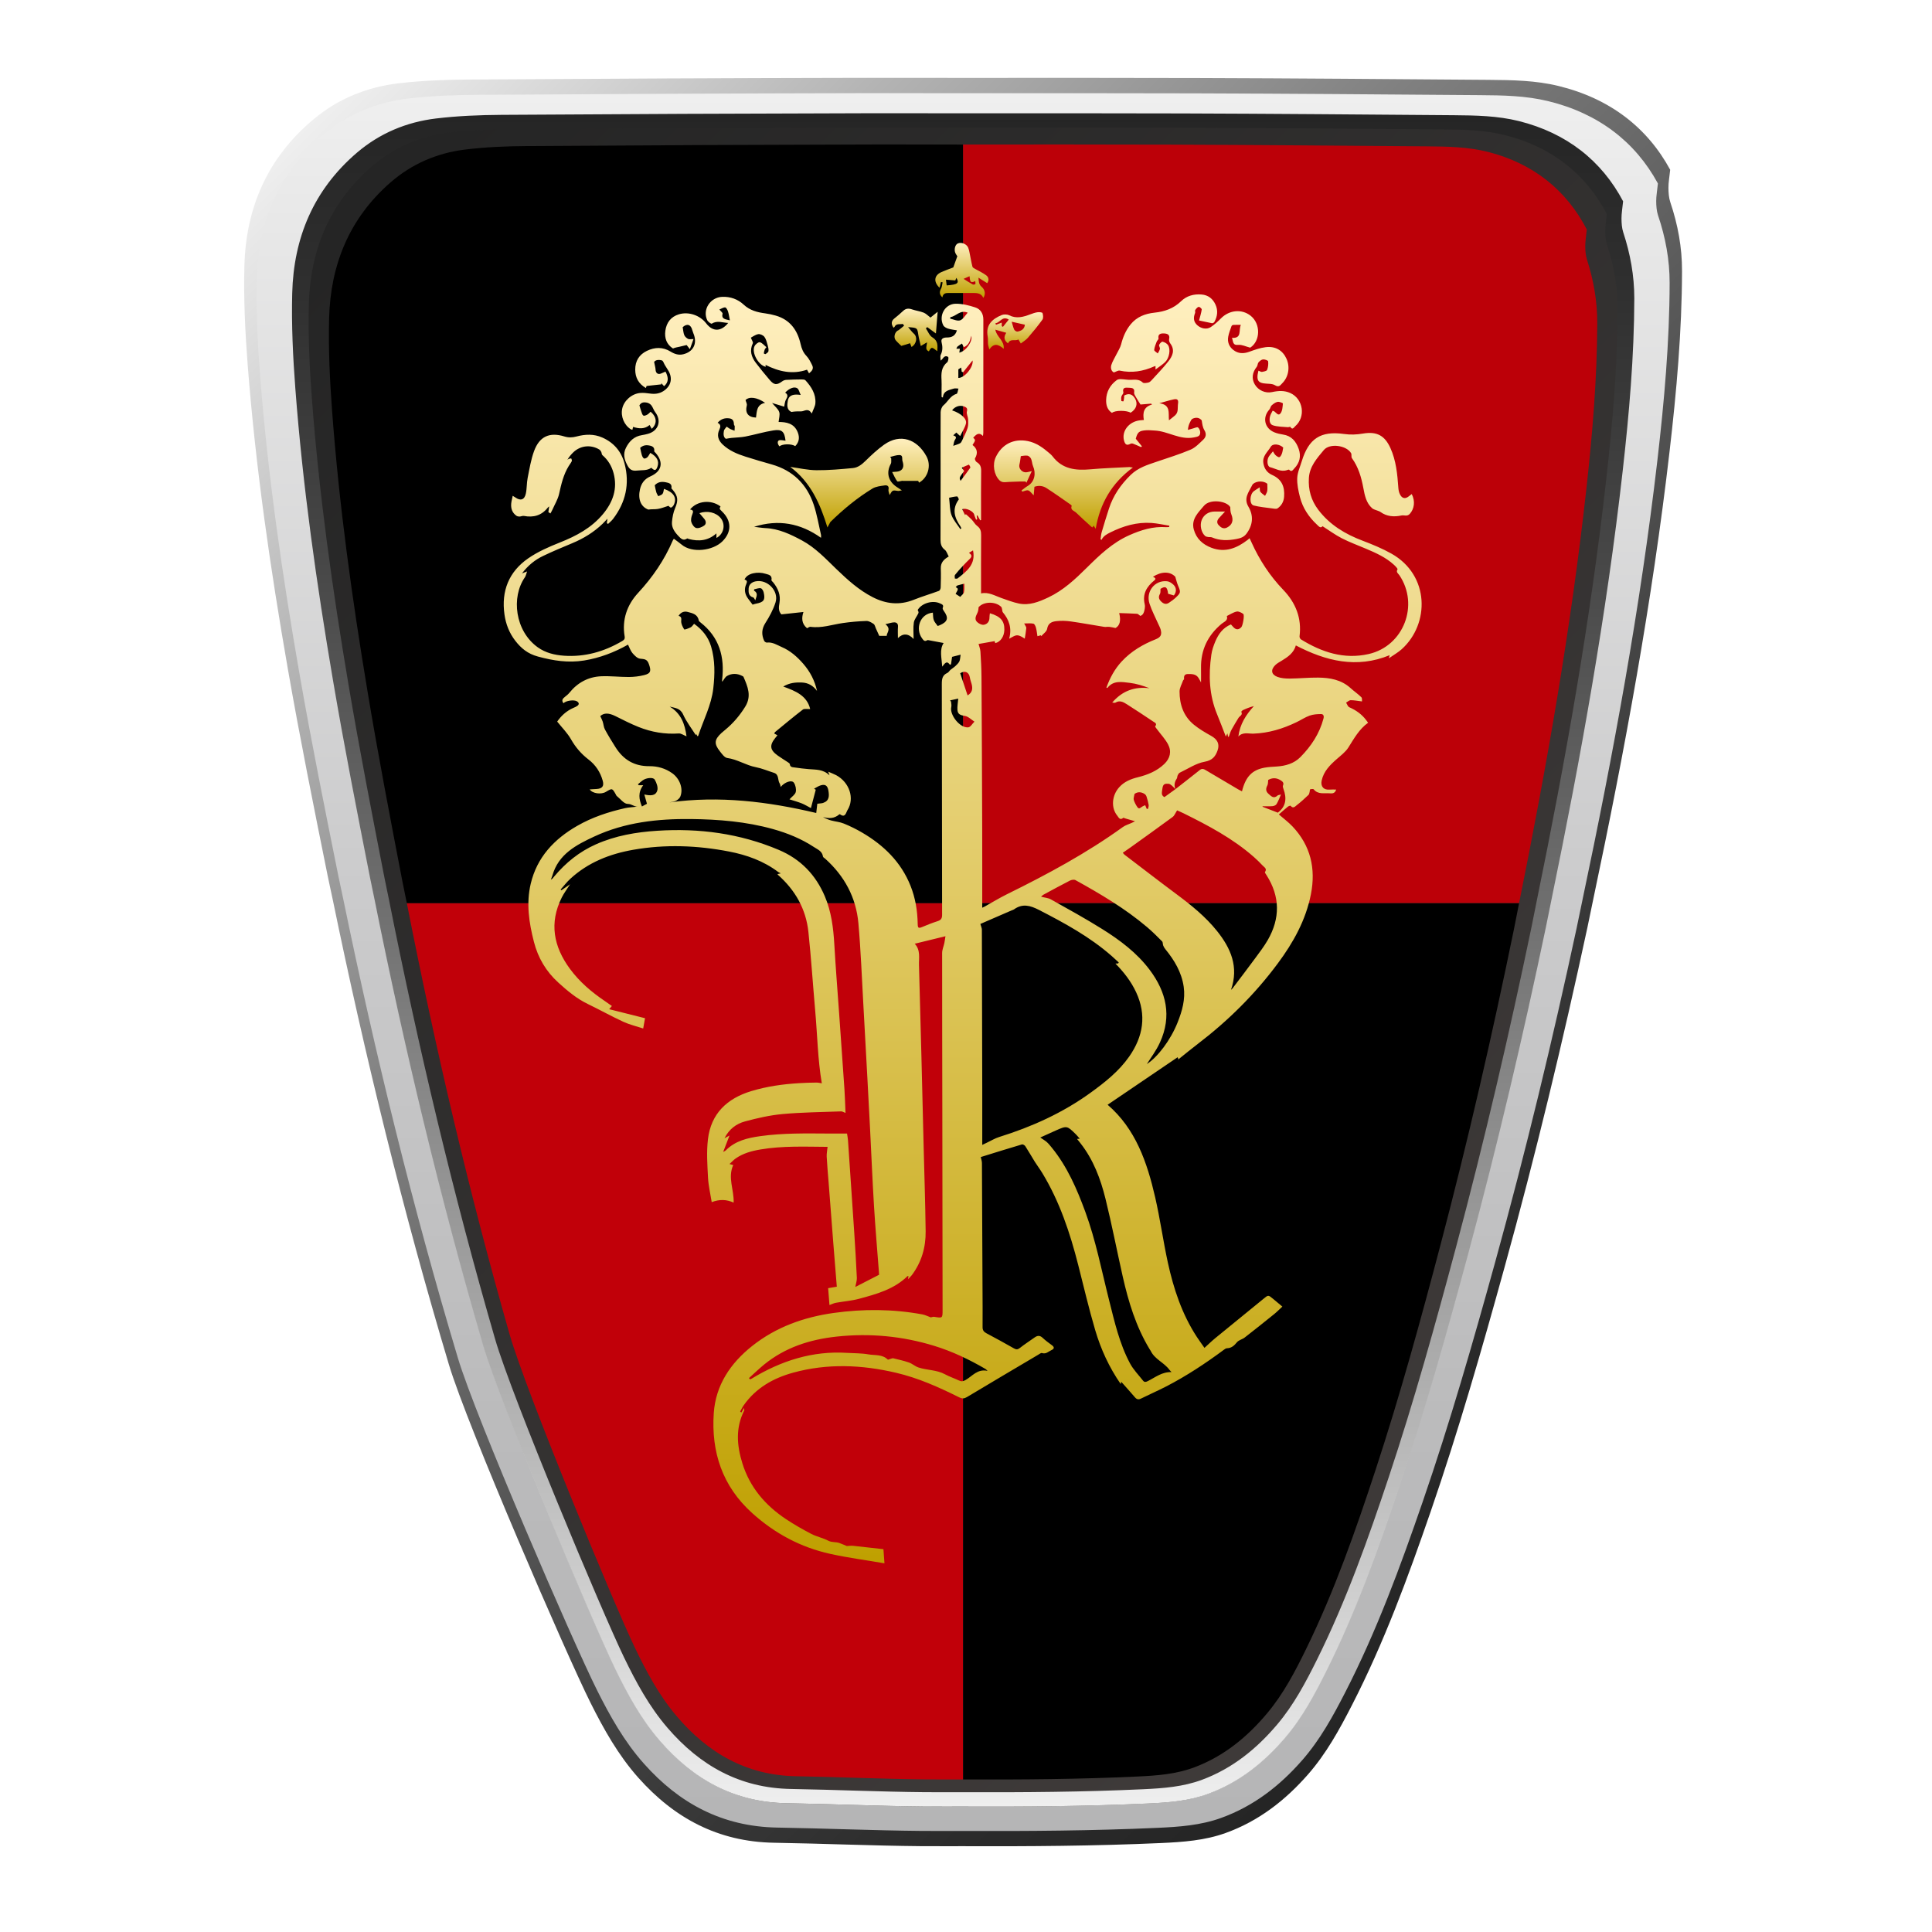 <?xml version="1.0" encoding="utf-8"?>
<!-- Generator: Adobe Illustrator 17.0.0, SVG Export Plug-In . SVG Version: 6.00 Build 0)  -->
<!DOCTYPE svg PUBLIC "-//W3C//DTD SVG 1.1//EN" "http://www.w3.org/Graphics/SVG/1.1/DTD/svg11.dtd">
<svg version="1.1" id="图层_1" xmlns="http://www.w3.org/2000/svg" xmlns:xlink="http://www.w3.org/1999/xlink" x="0px" y="0px"
	 width="60px" height="60px" viewBox="0 0 60 60" enable-background="new 0 0 60 60" xml:space="preserve">
<g>
	<linearGradient id="SVGID_1_" gradientUnits="userSpaceOnUse" x1="10.537" y1="5.213" x2="49.753" y2="44.428">
		<stop  offset="0.024" style="stop-color:#252525"/>
		<stop  offset="0.965" style="stop-color:#3E3A39"/>
	</linearGradient>
	<path fill="url(#SVGID_1_)" d="M50.217,7.01c-0.044-0.138-0.053-0.291-0.054-0.438c-0.001-0.155,0.027-0.31,0.05-0.542
		c-0.66-1.272-1.733-2.145-3.206-2.521c-0.658-0.168-1.331-0.178-2.003-0.184c-2.78-0.022-5.56-0.046-8.34-0.055
		c-2.251-0.007-4.502-0.005-6.753-0.004c-0.98,0-1.961-0.004-2.941-0.002C23.214,3.273,19.46,3.29,15.705,3.316
		c-0.671,0.005-1.345,0.032-2.01,0.114c-0.908,0.112-1.732,0.465-2.428,1.073c-1.338,1.168-1.95,2.68-1.993,4.42
		c-0.025,0.996,0.022,1.998,0.096,2.993c0.228,3.076,0.651,6.129,1.158,9.17c0.344,2.064,0.738,4.12,1.134,6.175
		c0.045,0.232,0.095,0.464,0.141,0.696c0.928,4.725,2.022,9.411,3.346,14.042c0.521,1.822,3.368,8.713,4.063,10.169
		c0.381,0.798,0.796,1.576,1.373,2.256c1.023,1.206,2.28,1.928,3.896,1.956c1.406,0.024,2.812,0.089,4.218,0.103
		c0.404,0.004,0.807-0.001,1.211,0.001c1.896,0.008,3.792-0.006,5.686-0.095c0.629-0.03,1.252-0.076,1.852-0.302
		c0.958-0.362,1.715-0.986,2.363-1.76c0.529-0.632,0.906-1.355,1.265-2.089c0.921-1.881,1.611-3.852,2.263-5.837
		c0.795-2.419,1.467-4.872,2.116-7.333c0.894-3.39,1.678-6.806,2.382-10.24c0.059-0.29,0.114-0.58,0.172-0.87
		c0.899-4.456,1.686-8.93,2.186-13.451c0.2-1.804,0.354-3.612,0.358-5.43C50.555,8.371,50.433,7.683,50.217,7.01z"/>
	<g>
		<path fill="#C10009" d="M12.634,28.045c0.885,4.508,1.929,8.978,3.193,13.397c0.497,1.739,3.213,8.313,3.877,9.702
			c0.364,0.761,0.759,1.503,1.31,2.153c0.976,1.15,2.175,1.84,3.717,1.866c1.342,0.023,2.683,0.085,4.024,0.098
			c0.385,0.004,0.77-0.001,1.155,0.001V28.045H12.634z"/>
		<path d="M29.91,4.489c-0.935,0-1.87-0.004-2.806-0.002c-3.582,0.008-7.164,0.024-10.746,0.049
			c-0.64,0.004-1.284,0.031-1.918,0.109c-0.867,0.107-1.652,0.444-2.317,1.024c-1.276,1.114-1.86,2.557-1.902,4.217
			c-0.024,0.951,0.021,1.906,0.091,2.855c0.217,2.935,0.621,5.848,1.105,8.749c0.328,1.969,0.704,3.931,1.082,5.892
			c0.043,0.222,0.091,0.442,0.135,0.664H29.91V4.489z"/>
		<path d="M29.91,55.262c1.809,0.007,3.617-0.005,5.425-0.091c0.6-0.028,1.195-0.072,1.767-0.289
			c0.914-0.346,1.636-0.941,2.254-1.679c0.505-0.603,0.865-1.293,1.207-1.993c0.878-1.794,1.537-3.675,2.159-5.569
			c0.758-2.307,1.4-4.649,2.018-6.996c0.853-3.234,1.601-6.493,2.273-9.769c0.057-0.276,0.108-0.554,0.164-0.83H29.91V55.262z"/>
		<path fill="#BC0008" d="M49.284,8.06c-0.042-0.131-0.051-0.278-0.052-0.417c-0.001-0.148,0.026-0.296,0.047-0.517
			c-0.629-1.214-1.653-2.046-3.059-2.406c-0.628-0.16-1.27-0.17-1.911-0.175c-2.652-0.021-5.304-0.044-7.957-0.053
			c-2.148-0.007-4.295-0.005-6.443-0.004v23.557h17.268c0.858-4.251,1.609-8.519,2.086-12.833c0.19-1.722,0.337-3.447,0.341-5.18
			C49.606,9.358,49.491,8.702,49.284,8.06z"/>
	</g>
	<g>
		<linearGradient id="SVGID_2_" gradientUnits="userSpaceOnUse" x1="9.577" y1="3.826" x2="50.751" y2="45.001">
			<stop  offset="0" style="stop-color:#EFEFEF"/>
			<stop  offset="0.202" style="stop-color:#B3B3B3"/>
			<stop  offset="0.398" style="stop-color:#808080"/>
			<stop  offset="0.581" style="stop-color:#595959"/>
			<stop  offset="0.747" style="stop-color:#3C3C3C"/>
			<stop  offset="0.892" style="stop-color:#2B2B2B"/>
			<stop  offset="1" style="stop-color:#252525"/>
		</linearGradient>
		<path fill="url(#SVGID_2_)" d="M51.874,6.283c-0.048-0.142-0.058-0.301-0.059-0.452c-0.001-0.16,0.029-0.32,0.054-0.559
			c-0.713-1.313-1.874-2.213-3.468-2.602c-0.712-0.174-1.44-0.184-2.166-0.19c-3.007-0.023-6.013-0.048-9.02-0.057
			c-2.435-0.008-4.869-0.005-7.304-0.004c-1.06,0-2.121-0.004-3.181-0.002c-4.061,0.008-8.122,0.026-12.183,0.053
			c-0.725,0.005-1.455,0.033-2.174,0.118c-0.982,0.116-1.873,0.48-2.626,1.108C8.299,4.901,7.637,6.462,7.59,8.257
			c-0.027,1.028,0.024,2.062,0.103,3.088c0.246,3.174,0.704,6.325,1.252,9.462c0.372,2.13,0.799,4.252,1.227,6.372
			c0.048,0.24,0.103,0.478,0.153,0.718c1.003,4.875,2.187,9.711,3.619,14.49c0.564,1.88,3.642,8.991,4.395,10.494
			c0.412,0.823,0.861,1.626,1.485,2.328c1.107,1.244,2.466,1.99,4.214,2.019c1.521,0.025,3.041,0.092,4.562,0.106
			c0.437,0.004,0.873-0.001,1.31,0.001c2.051,0.008,4.101-0.006,6.15-0.098c0.68-0.031,1.355-0.078,2.003-0.312
			c1.036-0.374,1.855-1.018,2.556-1.816c0.572-0.652,0.98-1.399,1.368-2.156c0.996-1.941,1.742-3.974,2.448-6.023
			c0.86-2.496,1.587-5.028,2.288-7.567c0.967-3.498,1.815-7.023,2.577-10.566c0.064-0.299,0.123-0.599,0.186-0.898
			c0.972-4.598,1.824-9.214,2.364-13.88c0.216-1.862,0.383-3.728,0.387-5.603C52.239,7.687,52.108,6.977,51.874,6.283z
			 M50.716,14.464c-0.513,4.534-1.32,9.021-2.242,13.49c-0.06,0.291-0.115,0.582-0.176,0.873c-0.722,3.444-1.527,6.87-2.444,10.27
			c-0.665,2.468-1.355,4.929-2.17,7.354c-0.669,1.991-1.377,3.967-2.321,5.854c-0.368,0.736-0.755,1.462-1.298,2.095
			c-0.665,0.776-1.441,1.402-2.424,1.765c-0.615,0.228-1.254,0.273-1.899,0.303c-1.943,0.09-3.888,0.103-5.832,0.096
			c-0.414-0.002-0.828,0.003-1.242-0.001c-1.442-0.014-2.884-0.079-4.326-0.103c-1.658-0.028-2.947-0.753-3.996-1.962
			c-0.593-0.683-1.018-1.463-1.409-2.263c-0.714-1.461-3.633-8.371-4.168-10.199c-1.358-4.645-2.481-9.344-3.432-14.083
			c-0.047-0.233-0.099-0.465-0.145-0.698c-0.406-2.061-0.811-4.123-1.163-6.193c-0.519-3.049-0.954-6.112-1.187-9.197
			c-0.076-0.998-0.123-2.002-0.098-3.001c0.044-1.745,0.672-3.262,2.044-4.433c0.714-0.61,1.559-0.964,2.491-1.076
			c0.682-0.083,1.374-0.11,2.062-0.115c3.851-0.026,7.702-0.043,11.553-0.051c1.005-0.002,2.011,0.002,3.016,0.002
			c2.309-0.001,4.618-0.003,6.927,0.004c2.851,0.009,5.703,0.033,8.554,0.055c0.689,0.005,1.379,0.016,2.054,0.184
			c1.511,0.378,2.612,1.253,3.289,2.529c-0.023,0.232-0.052,0.388-0.051,0.543c0.001,0.147,0.01,0.301,0.056,0.439
			c0.222,0.675,0.347,1.364,0.345,2.073C51.079,10.841,50.921,12.654,50.716,14.464z"/>
		<linearGradient id="SVGID_3_" gradientUnits="userSpaceOnUse" x1="29.91" y1="2.893" x2="29.91" y2="56.861">
			<stop  offset="0" style="stop-color:#EFEFEF"/>
			<stop  offset="0.074" style="stop-color:#E8E8E8"/>
			<stop  offset="0.441" style="stop-color:#CCCCCD"/>
			<stop  offset="0.762" style="stop-color:#BBBBBC"/>
			<stop  offset="1" style="stop-color:#B5B5B6"/>
		</linearGradient>
		<path fill="url(#SVGID_3_)" d="M51.493,6.691c-0.047-0.14-0.057-0.295-0.058-0.444c-0.001-0.157,0.029-0.314,0.053-0.549
			c-0.701-1.29-1.842-2.175-3.408-2.557c-0.7-0.171-1.415-0.181-2.129-0.186c-2.955-0.023-5.909-0.047-8.864-0.056
			c-2.393-0.007-4.785-0.005-7.178-0.004c-1.042,0-2.084-0.004-3.126-0.002c-3.991,0.008-7.981,0.026-11.972,0.052
			c-0.713,0.005-1.43,0.032-2.137,0.116c-0.965,0.114-1.841,0.472-2.581,1.088C8.673,5.334,8.022,6.867,7.976,8.632
			c-0.026,1.01,0.023,2.026,0.102,3.035c0.242,3.119,0.692,6.215,1.23,9.299c0.365,2.093,0.785,4.178,1.205,6.262
			c0.048,0.236,0.101,0.47,0.15,0.706c0.986,4.791,2.149,9.543,3.557,14.239c0.554,1.848,3.579,8.835,4.319,10.312
			c0.405,0.809,0.846,1.598,1.46,2.288c1.087,1.223,2.423,1.955,4.141,1.984c1.495,0.025,2.989,0.09,4.483,0.104
			c0.429,0.004,0.858-0.001,1.287,0.001c2.015,0.008,4.03-0.006,6.044-0.097c0.668-0.03,1.331-0.077,1.968-0.307
			c1.018-0.368,1.823-1,2.512-1.785c0.562-0.64,0.963-1.374,1.345-2.119c0.978-1.907,1.712-3.906,2.405-5.918
			c0.845-2.452,1.559-4.941,2.249-7.436c0.95-3.438,1.784-6.901,2.532-10.383c0.063-0.294,0.121-0.589,0.183-0.883
			c0.955-4.518,1.792-9.055,2.324-13.639c0.212-1.83,0.376-3.663,0.38-5.506C51.853,8.071,51.724,7.374,51.493,6.691z
			 M50.356,14.731c-0.504,4.456-1.297,8.865-2.203,13.256c-0.059,0.286-0.113,0.572-0.173,0.858c-0.71,3.385-1.5,6.751-2.401,10.092
			c-0.654,2.425-1.331,4.844-2.132,7.227c-0.657,1.956-1.353,3.899-2.281,5.752c-0.362,0.723-0.742,1.437-1.275,2.059
			c-0.653,0.763-1.417,1.377-2.382,1.735c-0.604,0.224-1.233,0.269-1.866,0.298c-1.91,0.088-3.82,0.101-5.731,0.094
			c-0.407-0.002-0.814,0.003-1.221-0.001c-1.417-0.013-2.834-0.077-4.251-0.101c-1.629-0.028-2.896-0.74-3.927-1.928
			c-0.582-0.671-1-1.437-1.384-2.224c-0.701-1.435-3.57-8.226-4.096-10.022c-1.335-4.564-2.438-9.182-3.373-13.839
			c-0.046-0.229-0.097-0.457-0.142-0.686c-0.399-2.025-0.797-4.052-1.143-6.086c-0.511-2.997-0.937-6.006-1.167-9.038
			c-0.074-0.98-0.121-1.968-0.096-2.95c0.044-1.715,0.661-3.205,2.009-4.356c0.702-0.599,1.532-0.947,2.447-1.058
			c0.67-0.081,1.35-0.108,2.026-0.113c3.784-0.025,7.569-0.042,11.353-0.05c0.988-0.002,1.976,0.002,2.964,0.002
			c2.269-0.001,4.538-0.003,6.807,0.004c2.802,0.009,5.604,0.032,8.406,0.054c0.677,0.005,1.355,0.015,2.019,0.181
			c1.485,0.371,2.567,1.231,3.232,2.485c-0.023,0.228-0.051,0.381-0.05,0.534c0.001,0.144,0.01,0.295,0.055,0.431
			c0.219,0.663,0.341,1.341,0.339,2.037C50.713,11.17,50.557,12.952,50.356,14.731z"/>
		<linearGradient id="SVGID_4_" gradientUnits="userSpaceOnUse" x1="29.91" y1="56.104" x2="29.91" y2="3.516">
			<stop  offset="0" style="stop-color:#EFEFEF"/>
			<stop  offset="0.257" style="stop-color:#ADADAD"/>
			<stop  offset="0.513" style="stop-color:#737373"/>
			<stop  offset="0.73" style="stop-color:#484848"/>
			<stop  offset="0.899" style="stop-color:#2F2F2F"/>
			<stop  offset="1" style="stop-color:#252525"/>
		</linearGradient>
		<path fill="url(#SVGID_4_)" d="M50.412,7.218c-0.045-0.136-0.054-0.288-0.055-0.432c-0.001-0.153,0.027-0.306,0.05-0.535
			c-0.666-1.257-1.749-2.119-3.237-2.491c-0.665-0.166-1.344-0.176-2.022-0.182c-2.807-0.022-5.613-0.046-8.42-0.055
			c-2.273-0.007-4.546-0.005-6.818-0.004c-0.99,0-1.979-0.004-2.969-0.002c-3.791,0.008-7.582,0.025-11.373,0.05
			c-0.677,0.005-1.358,0.032-2.03,0.113c-0.917,0.111-1.748,0.46-2.452,1.061C9.736,5.895,9.118,7.389,9.075,9.108
			c-0.025,0.984,0.022,1.974,0.097,2.957c0.23,3.039,0.658,6.056,1.169,9.061c0.347,2.04,0.745,4.071,1.145,6.102
			c0.045,0.23,0.096,0.458,0.142,0.688c0.937,4.669,2.042,9.298,3.379,13.874c0.526,1.801,3.4,8.609,4.102,10.048
			c0.385,0.788,0.803,1.557,1.387,2.229c1.033,1.191,2.302,1.905,3.934,1.933c1.42,0.024,2.839,0.088,4.259,0.102
			c0.408,0.004,0.815-0.001,1.223,0.001c1.914,0.008,3.828-0.006,5.741-0.094c0.635-0.029,1.264-0.075,1.87-0.299
			c0.967-0.358,1.731-0.974,2.386-1.739c0.534-0.624,0.915-1.339,1.278-2.064c0.929-1.858,1.626-3.806,2.285-5.767
			c0.802-2.39,1.481-4.814,2.136-7.246c0.902-3.35,1.694-6.724,2.405-10.118c0.06-0.286,0.115-0.573,0.174-0.86
			c0.908-4.403,1.702-8.823,2.207-13.29c0.201-1.783,0.357-3.569,0.361-5.365C50.754,8.562,50.631,7.883,50.412,7.218z
			 M49.884,14.881c-0.492,4.392-1.267,8.738-2.153,13.066c-0.058,0.282-0.111,0.564-0.169,0.845
			c-0.694,3.336-1.466,6.654-2.346,9.947c-0.639,2.39-1.301,4.774-2.083,7.123c-0.642,1.928-1.322,3.843-2.228,5.67
			c-0.354,0.713-0.725,1.416-1.246,2.03c-0.638,0.752-1.384,1.358-2.327,1.71c-0.59,0.22-1.204,0.265-1.823,0.294
			c-1.866,0.087-3.732,0.1-5.599,0.093c-0.397-0.002-0.795,0.003-1.192-0.001c-1.385-0.013-2.769-0.076-4.153-0.1
			c-1.592-0.027-2.829-0.729-3.836-1.9c-0.569-0.661-0.977-1.417-1.352-2.192c-0.685-1.415-3.488-8.108-4.001-9.879
			c-1.304-4.499-2.382-9.051-3.295-13.64c-0.045-0.226-0.095-0.45-0.139-0.676c-0.39-1.996-0.778-3.994-1.117-5.999
			c-0.499-2.954-0.916-5.92-1.14-8.908c-0.073-0.966-0.118-1.939-0.094-2.907c0.043-1.691,0.645-3.159,1.963-4.294
			c0.686-0.591,1.497-0.934,2.391-1.043c0.655-0.08,1.319-0.107,1.979-0.111c3.697-0.025,7.394-0.042,11.091-0.05
			c0.965-0.002,1.93,0.002,2.896,0.002c2.217-0.001,4.433-0.003,6.65,0.004c2.737,0.009,5.475,0.032,8.212,0.054
			c0.662,0.005,1.324,0.015,1.972,0.179c1.451,0.366,2.507,1.213,3.157,2.449c-0.023,0.225-0.05,0.376-0.049,0.526
			c0.001,0.142,0.01,0.291,0.054,0.425c0.213,0.654,0.333,1.322,0.331,2.008C50.233,11.372,50.081,13.128,49.884,14.881z"/>
	</g>
	<g>
		<linearGradient id="SVGID_5_" gradientUnits="userSpaceOnUse" x1="29.91" y1="9.139" x2="29.91" y2="48.547">
			<stop  offset="0" style="stop-color:#FFEFBF"/>
			<stop  offset="1" style="stop-color:#BFA000"/>
		</linearGradient>
		<path fill="url(#SVGID_5_)" d="M36.601,32.908c-0.012-0.034-0.025-0.067-0.028-0.075c-0.728,0.494-1.457,0.988-2.175,1.476
			c0.868,0.745,1.227,1.786,1.477,2.875c0.153,0.668,0.247,1.349,0.392,2.019c0.178,0.817,0.439,1.607,0.902,2.316
			c0.079,0.122,0.166,0.238,0.237,0.34c0.113-0.102,0.221-0.208,0.338-0.304c0.495-0.406,0.994-0.808,1.489-1.215
			c0.153-0.126,0.15-0.131,0.302-0.005c0.091,0.075,0.181,0.152,0.29,0.242c-0.092,0.085-0.17,0.166-0.257,0.236
			c-0.303,0.245-0.607,0.487-0.914,0.726c-0.073,0.057-0.182,0.077-0.238,0.145c-0.086,0.104-0.169,0.183-0.311,0.187
			c-0.033,0.001-0.068,0.026-0.097,0.048c-0.57,0.423-1.162,0.814-1.794,1.14c-0.256,0.132-0.521,0.247-0.779,0.375
			c-0.08,0.04-0.134,0.025-0.189-0.04c-0.137-0.16-0.278-0.316-0.423-0.48c-0.005,0.019-0.01,0.039-0.018,0.069
			c-0.361-0.521-0.618-1.083-0.793-1.677c-0.196-0.666-0.355-1.343-0.526-2.017c-0.255-1.002-0.579-1.976-1.12-2.865
			c-0.071-0.117-0.155-0.227-0.228-0.343c-0.1-0.161-0.193-0.326-0.296-0.485c-0.019-0.03-0.076-0.063-0.104-0.055
			c-0.429,0.127-0.857,0.261-1.285,0.394c-0.003,0.001-0.005,0.007,0.004-0.008c0.016,0.075,0.038,0.133,0.038,0.191
			c0.007,1.287,0.013,2.574,0.018,3.861c0.002,0.412,0.005,0.824,0.002,1.237c-0.001,0.097,0.04,0.148,0.122,0.191
			c0.287,0.152,0.571,0.308,0.854,0.469c0.07,0.04,0.115,0.038,0.181-0.013c0.148-0.116,0.305-0.218,0.459-0.327
			c0.084-0.06,0.16-0.071,0.245,0.008c0.09,0.084,0.19,0.159,0.29,0.231c0.093,0.067,0.071,0.117-0.017,0.157
			c-0.091,0.042-0.166,0.129-0.289,0.088c-0.031-0.01-0.082,0.032-0.121,0.055c-0.737,0.436-1.474,0.871-2.209,1.312
			c-0.085,0.051-0.15,0.053-0.238,0.01c-0.632-0.315-1.275-0.604-1.966-0.765c-1.062-0.249-2.128-0.295-3.189-0.004
			c-0.62,0.17-1.16,0.474-1.54,1.014c-0.043,0.061-0.075,0.131-0.111,0.196c0.013,0.01,0.025,0.02,0.038,0.03
			c0.022-0.039,0.044-0.078,0.081-0.143c0.007,0.053,0.014,0.068,0.01,0.076c-0.276,0.538-0.232,1.089-0.06,1.642
			c0.233,0.75,0.716,1.311,1.36,1.738c0.251,0.166,0.513,0.316,0.78,0.455c0.168,0.087,0.362,0.124,0.529,0.212
			c0.114,0.06,0.233,0.031,0.343,0.071c0.084,0.03,0.166,0.067,0.232,0.094c0.068-0.003,0.132-0.014,0.195-0.007
			c0.308,0.032,0.616,0.068,0.942,0.105c0.009,0.126,0.02,0.278,0.032,0.439c-0.576-0.099-1.137-0.172-1.687-0.294
			c-0.916-0.203-1.717-0.632-2.418-1.263c-0.93-0.837-1.278-1.899-1.196-3.107c0.059-0.87,0.519-1.551,1.193-2.086
			c0.741-0.588,1.603-0.895,2.529-1.025c0.916-0.129,1.835-0.124,2.748,0.043c0.094,0.017,0.183,0.063,0.27,0.094
			c0.036-0.006,0.074-0.023,0.108-0.017c0.258,0.043,0.259,0.045,0.258-0.222c-0.002-2.079-0.005-4.159-0.008-6.238
			c-0.002-1.612-0.007-3.225-0.006-4.837c0-0.104,0.047-0.207,0.069-0.311c0.014-0.065,0.021-0.131,0.034-0.212
			c-0.328,0.08-0.634,0.155-0.954,0.233c0.185,0.197,0.126,0.439,0.132,0.662c0.054,1.868,0.098,3.736,0.144,5.604
			c0.022,0.888,0.052,1.776,0.063,2.664c0.006,0.496-0.126,0.959-0.43,1.363c-0.03,0.039-0.067,0.072-0.118,0.126
			c0.008-0.048,0.012-0.071,0.016-0.096c-0.013-0.001-0.025-0.006-0.029-0.002c-0.421,0.412-0.968,0.561-1.511,0.707
			c-0.233,0.062-0.478,0.08-0.716,0.123c-0.065,0.012-0.125,0.043-0.199,0.07c-0.013-0.17-0.027-0.342-0.041-0.524
			c0.095-0.016,0.183-0.031,0.269-0.046c-0.037-0.463-0.075-0.922-0.111-1.382c-0.049-0.63-0.097-1.259-0.146-1.889
			c-0.02-0.256-0.044-0.511-0.057-0.767c-0.005-0.094,0.016-0.189,0.027-0.302c0.016,0.01,0.005-0.003-0.005-0.003
			c-0.695-0.004-1.392-0.036-2.083,0.082c-0.272,0.046-0.537,0.118-0.768,0.28c-0.063,0.044-0.115,0.103-0.189,0.171
			c0.051,0.015,0.081,0.023,0.115,0.033c-0.177,0.389,0.028,0.769,0.013,1.166c-0.221-0.101-0.438-0.108-0.681-0.015
			c-0.04-0.253-0.101-0.507-0.115-0.763c-0.021-0.396-0.048-0.799-0.002-1.19c0.095-0.799,0.595-1.268,1.345-1.495
			c0.485-0.147,0.983-0.217,1.487-0.247c0.178-0.011,0.357-0.017,0.535-0.018c0.064-0.001,0.129,0.017,0.169,0.023
			c-0.126-0.737-0.138-1.504-0.206-2.265c-0.072-0.811-0.124-1.625-0.21-2.434c-0.075-0.713-0.41-1.302-0.947-1.776
			c-0.006-0.005-0.008-0.014-0.012-0.023c0.021-0.005,0.04-0.009,0.1-0.022c-0.042-0.023-0.064-0.032-0.082-0.045
			c-0.453-0.341-0.973-0.527-1.521-0.633c-0.987-0.191-1.982-0.229-2.976-0.055c-0.728,0.127-1.402,0.391-1.956,0.901
			c-0.11,0.101-0.202,0.222-0.302,0.334c0.009,0.007,0.018,0.014,0.026,0.022c0.083-0.057,0.166-0.115,0.269-0.186
			c-0.096,0.151-0.19,0.275-0.259,0.412c-0.396,0.792-0.253,1.526,0.254,2.215c0.297,0.403,0.672,0.723,1.085,1.001
			c0.072,0.048,0.141,0.099,0.218,0.153c-0.024,0.029-0.042,0.05-0.084,0.099c0.381,0.096,0.74,0.186,1.113,0.28
			c-0.02,0.11-0.04,0.221-0.057,0.319c-0.212-0.07-0.423-0.119-0.616-0.208c-0.373-0.172-0.733-0.373-1.103-0.552
			c-0.346-0.167-0.633-0.408-0.915-0.664c-0.383-0.347-0.632-0.77-0.759-1.265c-0.153-0.594-0.244-1.196-0.1-1.805
			c0.195-0.825,0.728-1.388,1.444-1.799c0.465-0.267,0.968-0.433,1.488-0.55c0.123-0.028,0.252-0.028,0.383-0.049
			c-0.108,0.008-0.175-0.082-0.305-0.083c-0.115,0-0.229-0.159-0.343-0.25c-0.013-0.011-0.018-0.032-0.027-0.048
			c-0.109-0.193-0.109-0.193-0.304-0.076c-0.145,0.088-0.417,0.056-0.505-0.076c0.08-0.005,0.15-0.009,0.22-0.013
			c0.171-0.011,0.231-0.089,0.186-0.254c-0.074-0.269-0.222-0.493-0.443-0.662c-0.225-0.173-0.401-0.378-0.543-0.627
			c-0.111-0.195-0.276-0.359-0.429-0.55c0.117-0.17,0.281-0.329,0.502-0.425c0.042-0.018,0.085-0.036,0.122-0.062
			c0.066-0.047,0.058-0.098-0.008-0.141c-0.09-0.058-0.341-0.026-0.42,0.058c-0.073-0.091-0.022-0.146,0.048-0.201
			c0.049-0.038,0.099-0.078,0.137-0.126c0.253-0.313,0.582-0.491,0.98-0.51c0.287-0.013,0.576,0.023,0.864,0.022
			c0.159-0.001,0.321-0.02,0.474-0.058c0.217-0.053,0.22-0.138,0.15-0.34c-0.057-0.166-0.146-0.155-0.277-0.171
			c-0.085-0.01-0.172-0.1-0.235-0.174c-0.061-0.073-0.091-0.171-0.137-0.262c-0.422,0.239-0.876,0.414-1.365,0.493
			c-0.489,0.079-0.954,0.007-1.433-0.123c-0.319-0.086-0.522-0.257-0.703-0.49c-0.185-0.239-0.294-0.516-0.336-0.816
			c-0.103-0.729,0.136-1.328,0.738-1.744c0.298-0.206,0.64-0.356,0.978-0.49c0.515-0.204,0.989-0.456,1.348-0.89
			c0.306-0.37,0.452-0.783,0.325-1.263c-0.059-0.222-0.172-0.412-0.349-0.563c-0.023-0.02-0.019-0.069-0.035-0.1
			c-0.015-0.028-0.036-0.059-0.063-0.075c-0.26-0.156-0.579-0.123-0.798,0.083c-0.073,0.068-0.136,0.147-0.191,0.238
			c0.017-0.011,0.034-0.025,0.053-0.031c0.023-0.007,0.066-0.016,0.07-0.008c0.013,0.024,0.023,0.062,0.013,0.084
			c-0.025,0.053-0.064,0.1-0.095,0.151c-0.163,0.266-0.231,0.563-0.298,0.864c-0.037,0.169-0.135,0.325-0.206,0.487
			c-0.018,0.041-0.042,0.08-0.064,0.12c-0.021-0.015-0.042-0.029-0.063-0.044c0.008-0.054,0.016-0.108,0.026-0.176
			c-0.021,0.018-0.038,0.029-0.049,0.044c-0.192,0.241-0.441,0.308-0.736,0.252c-0.044-0.008-0.093,0.019-0.14,0.02
			c-0.033,0-0.071-0.009-0.097-0.028c-0.127-0.092-0.171-0.223-0.158-0.374c0.007-0.077,0.029-0.152,0.047-0.243
			c0.034,0.021,0.06,0.035,0.083,0.052c0.158,0.112,0.282,0.075,0.324-0.118c0.035-0.159,0.025-0.329,0.057-0.489
			c0.056-0.281,0.102-0.569,0.2-0.836c0.167-0.453,0.479-0.594,0.94-0.452c0.131,0.04,0.248,0.035,0.374,0.002
			c0.271-0.072,0.538-0.086,0.805,0.032c0.362,0.16,0.592,0.437,0.69,0.807c0.166,0.628,0.037,1.206-0.358,1.722
			c-0.044,0.057-0.102,0.103-0.154,0.154c-0.012-0.008-0.025-0.016-0.037-0.025c0.004-0.036,0.009-0.072,0.017-0.138
			c-0.06,0.064-0.103,0.113-0.15,0.158c-0.274,0.264-0.593,0.458-0.943,0.604c-0.304,0.127-0.609,0.253-0.906,0.396
			c-0.249,0.119-0.463,0.29-0.654,0.541c0.062-0.024,0.092-0.036,0.158-0.061c-0.028,0.079-0.037,0.138-0.067,0.181
			c-0.432,0.619-0.307,1.67,0.399,2.175c0.243,0.174,0.524,0.24,0.813,0.261c0.645,0.045,1.241-0.123,1.797-0.448
			c0.057-0.033,0.103-0.061,0.089-0.147c-0.089-0.521,0.073-0.983,0.418-1.356c0.451-0.487,0.816-1.021,1.077-1.629
			c0.007-0.016,0.019-0.031,0.033-0.052c0.083,0.062,0.165,0.118,0.241,0.182c0.326,0.273,0.974,0.191,1.269-0.104
			c0.286-0.286,0.285-0.631-0.006-0.917c-0.094-0.092-0.094-0.092-0.055-0.164c-0.289-0.22-0.726-0.18-0.946,0.094
			c0.108,0.015,0.105,0.066,0.069,0.153c-0.03,0.073-0.05,0.167-0.029,0.238c0.021,0.073,0.088,0.169,0.152,0.184
			c0.073,0.017,0.176-0.027,0.245-0.075c0.07-0.049,0.064-0.137,0.005-0.208c-0.049-0.059-0.1-0.117-0.152-0.178
			c0.25-0.089,0.524-0.021,0.666,0.159c0.154,0.196,0.092,0.492-0.137,0.611c0-0.046,0-0.088,0-0.142
			c-0.26,0.231-0.549,0.257-0.859,0.174c-0.018-0.005-0.042-0.022-0.051-0.015c-0.123,0.086-0.197-0.002-0.27-0.077
			c-0.117-0.121-0.216-0.261-0.201-0.435c0.013-0.146,0.041-0.299,0.098-0.432c0.099-0.231,0.094-0.369-0.074-0.567
			c-0.015-0.017-0.043-0.038-0.041-0.053c0.024-0.141-0.079-0.163-0.174-0.182c-0.159-0.033-0.263,0.005-0.344,0.094
			c0.019,0.087,0.029,0.154,0.049,0.217c0.013,0.043,0.04,0.082,0.061,0.122c0.045-0.024,0.105-0.037,0.132-0.073
			c0.03-0.04,0.031-0.103,0.045-0.156c0.299,0.105,0.406,0.274,0.309,0.489c-0.017,0.038-0.053,0.081-0.09,0.093
			c-0.021,0.007-0.062-0.041-0.08-0.055c-0.113,0.035-0.219,0.079-0.33,0.097c-0.096,0.016-0.196,0.003-0.295,0.02
			c-0.233-0.085-0.33-0.323-0.259-0.633c0.042-0.184,0.141-0.318,0.323-0.398c0.359-0.157,0.417-0.44,0.161-0.731
			c-0.015-0.017-0.044-0.037-0.042-0.052c0.015-0.109-0.042-0.153-0.138-0.173c-0.125-0.027-0.209-0.007-0.298,0.068
			c0.018,0.084,0.029,0.157,0.051,0.227c0.013,0.04,0.036,0.089,0.068,0.105c0.023,0.012,0.08-0.014,0.105-0.039
			c0.038-0.038,0.06-0.09,0.09-0.135c0.21,0.119,0.281,0.257,0.223,0.427c-0.043,0.126-0.09,0.136-0.191,0.035
			c-0.134,0.096-0.289,0.069-0.441,0.087c-0.167,0.021-0.236-0.04-0.301-0.16c-0.096-0.177-0.143-0.357-0.045-0.549
			c0.105-0.207,0.256-0.354,0.496-0.391c0.063-0.01,0.126-0.024,0.187-0.041c0.329-0.091,0.43-0.408,0.222-0.677
			c-0.048-0.062-0.069-0.146-0.117-0.207c-0.032-0.041-0.089-0.076-0.139-0.085c-0.129-0.024-0.185,0.008-0.232,0.085
			c0.024,0.079,0.039,0.138,0.06,0.194c0.016,0.044,0.029,0.102,0.063,0.123c0.025,0.016,0.085-0.008,0.122-0.029
			c0.039-0.021,0.069-0.059,0.102-0.089c0.195,0.159,0.213,0.37,0.035,0.529c-0.022-0.039-0.042-0.076-0.065-0.118
			c-0.154,0.131-0.327,0.119-0.513,0.059c-0.007,0.03-0.014,0.058-0.021,0.088c-0.021-0.005-0.036-0.005-0.047-0.012
			c-0.208-0.127-0.322-0.398-0.27-0.643c0.051-0.243,0.29-0.46,0.553-0.486c0.103-0.01,0.21,0.004,0.313,0.018
			c0.146,0.02,0.282,0.006,0.409-0.074c0.25-0.159,0.305-0.416,0.141-0.664c-0.033-0.049-0.063-0.1-0.094-0.151
			c-0.03-0.049-0.05-0.13-0.091-0.141c-0.097-0.027-0.201-0.016-0.24,0.05c0.02,0.104,0.042,0.172,0.045,0.24
			c0.005,0.106,0.075,0.158,0.172,0.117c0.046-0.019,0.091-0.04,0.136-0.059c0.105,0.198,0.092,0.337-0.044,0.453
			c-0.029-0.032-0.058-0.063-0.087-0.095c0.001,0.013,0.001,0.025,0.002,0.038c-0.144,0.016-0.289,0.032-0.458,0.05
			c0.002-0.006-0.008,0.024-0.022,0.064c-0.228-0.133-0.33-0.322-0.331-0.571c-0.001-0.27,0.122-0.467,0.362-0.583
			c0.245-0.117,0.493-0.127,0.735,0.022c0.123,0.076,0.253,0.121,0.404,0.081c0.287-0.075,0.418-0.302,0.328-0.587
			c-0.016-0.052-0.042-0.102-0.055-0.155c-0.046-0.186-0.168-0.217-0.3-0.097c0.017,0.092,0.02,0.175,0.049,0.246
			c0.02,0.049,0.072,0.095,0.12,0.119c0.04,0.019,0.096,0.004,0.167,0.004c-0.037,0.103-0.069,0.193-0.113,0.314
			c-0.05-0.064-0.076-0.098-0.1-0.128c-0.075,0.018-0.149,0.037-0.223,0.053c-0.065,0.014-0.132,0.024-0.201,0.054
			c-0.196-0.123-0.27-0.321-0.237-0.553c0.035-0.25,0.171-0.434,0.422-0.509c0.302-0.09,0.653,0.031,0.847,0.283
			c0.201,0.263,0.46,0.262,0.682-0.014c-0.177-0.009-0.342-0.084-0.511,0.022c-0.018,0.012-0.116-0.058-0.14-0.108
			c-0.155-0.326,0.094-0.71,0.464-0.725c0.256-0.01,0.487,0.073,0.668,0.242c0.195,0.182,0.425,0.239,0.673,0.272
			c0.108,0.014,0.216,0.038,0.321,0.068c0.445,0.128,0.675,0.45,0.773,0.88c0.032,0.143,0.079,0.265,0.183,0.374
			c0.076,0.08,0.128,0.188,0.178,0.289c0.052,0.106-0.006,0.179-0.098,0.25c-0.025-0.045-0.044-0.079-0.063-0.112
			c-0.452,0.155-0.874,0.059-1.289-0.15c0.003,0.025,0.005,0.042,0.007,0.059c-0.227-0.043-0.45-0.447-0.345-0.645
			c0.029-0.056,0.12-0.128,0.162-0.117c0.075,0.02,0.135,0.098,0.204,0.154c-0.03,0.04-0.046,0.052-0.051,0.068
			c-0.013,0.04-0.025,0.082-0.03,0.123c-0.001,0.006,0.046,0.029,0.055,0.023c0.035-0.026,0.085-0.057,0.09-0.092
			c0.008-0.059-0.008-0.125-0.025-0.184c-0.027-0.089-0.047-0.187-0.101-0.259c-0.038-0.05-0.132-0.094-0.191-0.084
			c-0.092,0.016-0.175,0.081-0.23,0.109c0.03,0.08,0.076,0.142,0.061,0.174c-0.107,0.225-0.047,0.422,0.09,0.603
			c0.14,0.185,0.287,0.365,0.438,0.541c0.134,0.157,0.22,0.16,0.388,0.036c0.033-0.024,0.079-0.041,0.12-0.043
			c0.159-0.009,0.318-0.013,0.477-0.014c0.041,0,0.099,0.002,0.122,0.028c0.183,0.201,0.327,0.425,0.308,0.71
			c-0.006,0.095-0.064,0.187-0.112,0.321c-0.12-0.192-0.228-0.065-0.33-0.067c-0.1-0.002-0.2,0-0.303,0.018
			c-0.148-0.067-0.135-0.215-0.112-0.345c0.033-0.187,0.188-0.215,0.401-0.183c-0.046-0.096-0.058-0.173-0.103-0.205
			c-0.094-0.065-0.25-0.004-0.38,0.133c0.091,0.057,0.082,0.121,0.029,0.21c-0.041,0.069-0.044,0.162-0.059,0.226
			c-0.115-0.035-0.234-0.072-0.377-0.115c0.092,0.11,0.189,0.184,0.222,0.28c0.03,0.089-0.009,0.202-0.018,0.31
			c0.232,0.002,0.489,0.035,0.599,0.334c0.057,0.154,0.036,0.295-0.083,0.416c-0.12-0.078-0.397-0.072-0.49,0.007
			c-0.076-0.085-0.068-0.19,0.015-0.193c0.057-0.002,0.114,0.011,0.174,0.018c-0.033-0.284-0.111-0.363-0.377-0.32
			c-0.292,0.046-0.578,0.133-0.869,0.19c-0.141,0.028-0.288,0.028-0.432,0.043c-0.049,0.005-0.097,0.015-0.175,0.028
			c-0.076-0.047-0.08-0.149-0.061-0.248c0.009-0.047,0.057-0.087,0.087-0.131c0.036,0.025,0.069,0.054,0.107,0.073
			c0.043,0.022,0.091,0.036,0.137,0.054c0.002-0.047,0.006-0.093,0.005-0.14c-0.001-0.017-0.022-0.032-0.023-0.049
			c-0.004-0.098-0.025-0.179-0.144-0.194c-0.141-0.018-0.26,0.016-0.364,0.137c0.107,0.056,0.094,0.125,0.052,0.216
			c-0.079,0.172-0.038,0.324,0.106,0.46c0.202,0.19,0.451,0.294,0.71,0.376c0.27,0.086,0.542,0.165,0.814,0.242
			c0.655,0.187,1.088,0.612,1.302,1.249c0.101,0.302,0.153,0.62,0.225,0.931c0.009,0.038,0.001,0.079,0.001,0.098
			c-0.634-0.453-1.323-0.581-2.078-0.342c0.118,0.014,0.236,0.035,0.354,0.041c0.415,0.018,0.777,0.192,1.133,0.383
			c0.418,0.225,0.737,0.569,1.073,0.893c0.344,0.331,0.695,0.65,1.126,0.87c0.413,0.211,0.831,0.256,1.27,0.081
			c0.258-0.103,0.525-0.182,0.786-0.278c0.028-0.01,0.052-0.068,0.053-0.105c0.006-0.197,0.011-0.394,0.004-0.591
			c-0.006-0.174,0.084-0.279,0.246-0.371c-0.04-0.071-0.065-0.165-0.125-0.211c-0.111-0.085-0.13-0.192-0.13-0.314
			c0.001-0.646,0.003-1.292,0.003-1.938c0-0.673-0.004-1.347,0.001-2.02c0.001-0.072,0.035-0.168,0.088-0.212
			c0.138-0.115,0.212-0.3,0.406-0.356c0.033-0.009,0.04-0.107,0.059-0.164c-0.049-0.001-0.102-0.014-0.145,0
			c-0.143,0.049-0.32,0.057-0.339,0.279c-0.013-0.007-0.027-0.013-0.04-0.02c0-0.086,0-0.172,0-0.257
			c0-0.087,0.004-0.174-0.001-0.261c-0.012-0.206-0.012-0.404,0.172-0.554c0.036-0.029,0.055-0.15,0.033-0.168
			c-0.07-0.056-0.134-0.007-0.179,0.061c-0.009,0.014-0.024,0.023-0.055,0.052c0-0.076-0.018-0.138,0.003-0.18
			c0.066-0.132,0.06-0.257,0.026-0.397c-0.027-0.114,0.072-0.142,0.168-0.142c0.145,0,0.259-0.046,0.309-0.222
			c-0.095-0.018-0.188-0.026-0.275-0.054c-0.056-0.018-0.125-0.055-0.149-0.103c-0.149-0.295,0.05-0.663,0.382-0.669
			c0.204-0.004,0.415,0.05,0.612,0.114c0.162,0.052,0.251,0.191,0.251,0.374c-0.001,1.173,0,2.345-0.001,3.518
			c0,0.027-0.006,0.054-0.011,0.1c-0.138-0.136-0.217-0.032-0.303,0.053c0.076,0.077,0.076,0.077-0.021,0.228
			c0.148,0.113,0.174,0.251,0.077,0.416c-0.013,0.022,0.019,0.095,0.049,0.113c0.108,0.062,0.144,0.145,0.142,0.27
			c-0.007,0.458-0.003,0.916-0.003,1.374c0,0.053,0,0.106,0,0.159c-0.009,0.002-0.019,0.004-0.028,0.006
			c-0.028-0.051-0.056-0.102-0.084-0.152c-0.008,0.003-0.016,0.006-0.024,0.009c0.006,0.037,0.011,0.075,0.017,0.112
			c-0.012,0.004-0.023,0.009-0.035,0.013c-0.019-0.051-0.045-0.101-0.057-0.153c-0.025-0.112-0.263-0.226-0.374-0.172
			c0.029,0.06,0.058,0.12,0.087,0.18c0.009-0.009,0.017-0.018,0.026-0.027c0.062,0.057,0.127,0.11,0.184,0.171
			c0.059,0.063,0.101,0.146,0.169,0.196c0.102,0.075,0.122,0.166,0.121,0.284c-0.005,0.599-0.002,1.199-0.002,1.81
			c0.234-0.052,0.429,0.073,0.638,0.146c0.177,0.061,0.353,0.13,0.535,0.168c0.326,0.068,0.623-0.052,0.911-0.187
			c0.469-0.22,0.84-0.568,1.202-0.927c0.395-0.391,0.794-0.774,1.312-1.005c0.368-0.164,0.745-0.282,1.155-0.252
			c0.03,0.002,0.06-0.004,0.09-0.006c0.002-0.013,0.003-0.027,0.005-0.04c-0.185-0.029-0.369-0.072-0.555-0.085
			c-0.455-0.031-0.876,0.093-1.282,0.296c-0.112,0.056-0.211,0.11-0.27,0.229c-0.01-0.006-0.02-0.012-0.03-0.018
			c0.011-0.074,0.015-0.151,0.036-0.223c0.072-0.245,0.147-0.49,0.226-0.733c0.132-0.404,0.363-0.738,0.669-1.038
			c0.238-0.233,0.526-0.317,0.819-0.417c0.35-0.119,0.705-0.228,1.045-0.372c0.149-0.063,0.273-0.196,0.395-0.311
			c0.085-0.08,0.105-0.18,0.033-0.297c-0.052-0.086-0.066-0.194-0.081-0.301c-0.074-0.09-0.18-0.102-0.286-0.051
			c-0.037,0.018-0.06,0.072-0.08,0.114c-0.031,0.062-0.054,0.128-0.064,0.232c0.057-0.016,0.113-0.033,0.17-0.048
			c0.049-0.013,0.117-0.047,0.144-0.028c0.04,0.029,0.068,0.098,0.069,0.15c0.002,0.124-0.076,0.137-0.195,0.16
			c-0.439,0.085-0.805-0.195-1.22-0.214c-0.087-0.004-0.174-0.014-0.26-0.009c-0.225,0.015-0.272,0.059-0.326,0.264
			c0.069,0.085,0.13,0.161,0.191,0.236c-0.009,0.008-0.018,0.016-0.028,0.023c-0.083-0.036-0.164-0.074-0.248-0.106
			c-0.023-0.009-0.057-0.009-0.077,0.002c-0.111,0.061-0.168,0.035-0.203-0.098c-0.079-0.294,0.151-0.588,0.492-0.629
			c0.036-0.004,0.072-0.007,0.124-0.011c-0.039-0.219-0.009-0.407,0.252-0.479c-0.009-0.009-0.017-0.018-0.026-0.028
			c-0.115,0.009-0.231,0.019-0.331,0.027c-0.045-0.073-0.094-0.147-0.138-0.224c-0.026-0.047-0.066-0.102-0.059-0.147
			c0.027-0.162-0.099-0.143-0.18-0.15c-0.085-0.007-0.195-0.011-0.155,0.144c0.009,0.035-0.048,0.082-0.06,0.128
			c-0.012,0.044-0.007,0.094-0.002,0.141c0.001,0.005,0.067,0.011,0.067,0.008c0.01-0.045,0.016-0.091,0.021-0.137
			c0.001-0.013-0.003-0.026-0.005-0.039c0.145-0.083,0.258-0.052,0.342,0.092c0.094,0.162,0.042,0.328-0.139,0.439
			c-0.113-0.076-0.484-0.081-0.578,0.005c-0.144-0.094-0.184-0.241-0.181-0.398c0.006-0.258,0.122-0.467,0.329-0.62
			c0.032-0.024,0.083-0.031,0.125-0.03c0.105,0.003,0.209,0.025,0.314,0.021c0.132-0.005,0.258-0.023,0.369,0.084
			c0.031,0.03,0.118,0.013,0.176,0c0.037-0.008,0.072-0.041,0.099-0.071c0.175-0.192,0.356-0.379,0.517-0.582
			c0.132-0.166,0.22-0.353,0.062-0.563c-0.025-0.034-0.044-0.09-0.035-0.129c0.036-0.152-0.067-0.177-0.169-0.18
			c-0.093-0.003-0.185,0.019-0.16,0.157c0.005,0.029-0.045,0.065-0.058,0.102c-0.031,0.083-0.069,0.168-0.076,0.254
			c-0.003,0.033,0.072,0.072,0.111,0.108c0.024-0.047,0.058-0.092,0.067-0.142c0.007-0.039-0.038-0.093-0.024-0.125
			c0.018-0.042,0.08-0.104,0.108-0.097c0.063,0.016,0.137,0.056,0.17,0.109c0.083,0.135,0.036,0.398-0.091,0.523
			c-0.083,0.082-0.185,0.144-0.3,0.231c0-0.057,0-0.081,0-0.109c-0.017,0.005-0.03,0.008-0.041,0.013
			c-0.344,0.154-0.698,0.212-1.071,0.131c-0.048-0.01-0.108,0.032-0.183,0.057c-0.081-0.042-0.105-0.14-0.077-0.233
			c0.036-0.115,0.105-0.219,0.158-0.329c0.051-0.104,0.119-0.205,0.147-0.315c0.057-0.226,0.145-0.433,0.292-0.614
			c0.192-0.237,0.454-0.335,0.744-0.366c0.315-0.033,0.592-0.129,0.826-0.356c0.171-0.167,0.395-0.228,0.635-0.208
			c0.206,0.017,0.35,0.131,0.433,0.315c0.081,0.178,0.062,0.358-0.03,0.528c-0.018,0.034-0.057,0.056-0.089,0.047
			c-0.142-0.03-0.284-0.06-0.392-0.083c0.035-0.134,0.069-0.237,0.083-0.343c0.003-0.024-0.07-0.087-0.095-0.08
			c-0.042,0.011-0.08,0.059-0.107,0.099c-0.014,0.021,0.007,0.063-0.004,0.09c-0.063,0.157-0.044,0.277,0.065,0.378
			c0.116,0.107,0.291,0.145,0.418,0.063c0.117-0.076,0.223-0.174,0.322-0.274c0.259-0.261,0.645-0.298,0.92-0.08
			c0.321,0.254,0.302,0.791-0.014,0.991c-0.135-0.034-0.255-0.098-0.368-0.086c-0.188,0.019-0.154-0.112-0.199-0.219
			c0.321,0.021,0.2-0.234,0.277-0.403c-0.093,0-0.166-0.003-0.238,0.002c-0.019,0.001-0.047,0.021-0.053,0.039
			c-0.037,0.107-0.081,0.214-0.101,0.325c-0.031,0.166,0.026,0.311,0.159,0.414c0.15,0.117,0.315,0.12,0.493,0.056
			c0.166-0.06,0.336-0.122,0.51-0.143c0.304-0.038,0.531,0.101,0.647,0.359c0.116,0.256,0.066,0.567-0.133,0.763
			c-0.055,0.055-0.098,0.137-0.222,0.061c-0.095-0.059-0.236-0.04-0.357-0.06c-0.144-0.024-0.195-0.083-0.189-0.223
			c0.002-0.053,0.018-0.106,0.03-0.17c0.047,0.017,0.083,0.043,0.113,0.037c0.056-0.01,0.141-0.025,0.156-0.061
			c0.032-0.082,0.043-0.179,0.032-0.267c-0.003-0.028-0.104-0.064-0.157-0.059c-0.051,0.005-0.106,0.05-0.142,0.092
			c-0.03,0.035-0.024,0.1-0.053,0.136c-0.143,0.18-0.167,0.367-0.063,0.547c0.107,0.184,0.328,0.286,0.54,0.239
			c0.192-0.042,0.38-0.054,0.564,0.03c0.403,0.183,0.487,0.742,0.151,1.032c-0.036,0.031-0.085,0.13-0.151,0.018
			c-0.005-0.008-0.052,0.014-0.078,0.011c-0.156-0.016-0.32-0.01-0.466-0.06c-0.105-0.036-0.113-0.17-0.085-0.278
			c0.016-0.061,0.052-0.116,0.08-0.174c0.02,0.007,0.033,0.01,0.045,0.017c0.065,0.037,0.128,0.161,0.201,0.064
			c0.059-0.078,0.063-0.201,0.073-0.306c0.001-0.013-0.113-0.06-0.165-0.05c-0.067,0.013-0.131,0.062-0.184,0.109
			c-0.035,0.031-0.04,0.095-0.073,0.131c-0.222,0.245-0.149,0.583,0.159,0.707c0.084,0.034,0.175,0.054,0.265,0.068
			c0.266,0.039,0.407,0.213,0.489,0.447c0.08,0.228,0.03,0.434-0.138,0.607c-0.04,0.041-0.081,0.125-0.16,0.038
			c-0.008-0.008-0.043,0.005-0.064,0.012c-0.192,0.067-0.355-0.047-0.527-0.09c-0.088-0.022-0.108-0.216-0.043-0.323
			c0.035-0.058,0.084-0.108,0.132-0.169c0.028,0.044,0.047,0.088,0.079,0.117c0.034,0.031,0.088,0.072,0.12,0.063
			c0.035-0.01,0.064-0.069,0.08-0.113c0.021-0.056,0.026-0.118,0.04-0.185c-0.103-0.101-0.319-0.141-0.388-0.023
			c-0.09,0.156-0.263,0.283-0.229,0.505c0.027,0.177,0.119,0.301,0.272,0.369c0.303,0.134,0.397,0.37,0.372,0.679
			c-0.012,0.152-0.081,0.275-0.203,0.358c-0.04,0.027-0.116,0.009-0.174,0.001c-0.19-0.026-0.383-0.043-0.568-0.09
			c-0.136-0.035-0.129-0.339,0.005-0.444c0.053-0.041,0.113-0.074,0.183-0.12c0.007,0.056-0.002,0.11,0.02,0.139
			c0.038,0.05,0.096,0.085,0.146,0.126c0.023-0.049,0.059-0.097,0.067-0.149c0.012-0.069,0.003-0.141,0.003-0.227
			c-0.111-0.093-0.329-0.096-0.447,0.01c-0.015,0.013-0.023,0.035-0.033,0.054c-0.102,0.204-0.259,0.389-0.107,0.648
			c0.166,0.282,0.14,0.568-0.058,0.836c-0.082,0.11-0.183,0.143-0.32,0.169c-0.261,0.049-0.507,0.054-0.753-0.051
			c-0.035-0.015-0.08-0.005-0.119-0.012c-0.033-0.006-0.072-0.012-0.095-0.033c-0.125-0.113-0.169-0.336-0.105-0.497
			c0.066-0.163,0.215-0.26,0.4-0.261c0.094,0,0.188,0,0.324,0c-0.082,0.089-0.133,0.144-0.184,0.199
			c-0.064,0.07-0.083,0.148-0.016,0.221c0.07,0.076,0.152,0.135,0.266,0.075c0.163-0.085,0.204-0.225,0.13-0.407
			c-0.028-0.068-0.032-0.146-0.033-0.223c-0.103-0.193-0.631-0.271-0.82-0.041c-0.16,0.194-0.403,0.407-0.313,0.733
			c0.08,0.291,0.28,0.467,0.55,0.569c0.426,0.161,0.788,0.011,1.124-0.247c0.017-0.013,0.032-0.028,0.058-0.051
			c0.024,0.051,0.043,0.09,0.061,0.131c0.247,0.547,0.57,1.041,0.988,1.476c0.382,0.398,0.575,0.875,0.503,1.439
			c-0.004,0.031,0.019,0.081,0.045,0.097c0.647,0.399,1.336,0.628,2.103,0.454c1.086-0.247,1.577-1.526,0.95-2.451
			c-0.033-0.049-0.11-0.088-0.055-0.179c0.011-0.018-0.065-0.099-0.11-0.14c-0.254-0.233-0.563-0.371-0.876-0.503
			c-0.249-0.105-0.503-0.199-0.743-0.321c-0.206-0.106-0.395-0.245-0.6-0.376c-0.062,0.08-0.12,0-0.174-0.049
			c-0.253-0.236-0.442-0.517-0.527-0.853c-0.049-0.193-0.094-0.397-0.085-0.593c0.008-0.177,0.089-0.351,0.142-0.525
			c0.213-0.697,0.582-0.946,1.309-0.844c0.204,0.029,0.396,0.021,0.594-0.013c0.426-0.072,0.672,0.06,0.849,0.45
			c0.177,0.391,0.216,0.81,0.246,1.232c0.005,0.067,0.017,0.138,0.046,0.198c0.069,0.145,0.174,0.161,0.294,0.058
			c0.024-0.021,0.05-0.039,0.076-0.059c0.115,0.224,0.079,0.458-0.058,0.613c-0.084,0.095-0.175,0.034-0.26,0.052
			c-0.231,0.05-0.455,0.035-0.656-0.11c-0.028-0.02-0.063-0.029-0.095-0.042c-0.054-0.023-0.118-0.035-0.16-0.072
			c-0.187-0.166-0.231-0.401-0.274-0.63c-0.062-0.331-0.153-0.649-0.355-0.927c-0.027-0.038-0.001-0.113-0.026-0.155
			c-0.144-0.243-0.663-0.317-0.847-0.095c-0.21,0.253-0.441,0.507-0.463,0.867c-0.023,0.367,0.07,0.696,0.294,0.99
			c0.357,0.469,0.836,0.754,1.378,0.959c0.303,0.115,0.606,0.24,0.888,0.398c1.198,0.671,1.194,2.188,0.321,2.972
			c-0.11,0.099-0.243,0.173-0.397,0.28c0.016-0.065,0.021-0.084,0.024-0.096c-1.023,0.421-1.981,0.183-2.913-0.303
			c-0.065,0.233-0.247,0.358-0.44,0.475c-0.07,0.042-0.145,0.082-0.201,0.138c-0.145,0.145-0.124,0.29,0.067,0.363
			c0.12,0.045,0.259,0.054,0.389,0.053c0.292-0.002,0.584-0.033,0.876-0.03c0.367,0.003,0.72,0.065,1.008,0.326
			c0.109,0.099,0.232,0.182,0.336,0.285c0.03,0.03,0.016,0.103,0.019,0.129c-0.136-0.016-0.244-0.039-0.351-0.038
			c-0.048,0.001-0.095,0.049-0.143,0.076c0.033,0.049,0.054,0.123,0.1,0.143c0.206,0.09,0.383,0.214,0.52,0.394
			c0.019,0.025,0.038,0.051,0.064,0.087c-0.278,0.199-0.435,0.487-0.611,0.766c-0.09,0.143-0.237,0.252-0.367,0.366
			c-0.209,0.184-0.401,0.375-0.464,0.662c-0.04,0.184,0.062,0.301,0.251,0.282c0.061-0.006,0.124-0.001,0.198-0.001
			c-0.032,0.123-0.124,0.124-0.197,0.117c-0.17-0.016-0.362,0.045-0.499-0.123c-0.016-0.019-0.076-0.01-0.112,0
			c-0.011,0.003-0.007,0.051-0.015,0.078c-0.009,0.033-0.014,0.073-0.036,0.094c-0.116,0.109-0.233,0.219-0.36,0.316
			c-0.049,0.038-0.116,0.125-0.195,0.021c-0.006-0.008-0.062,0.01-0.084,0.028c-0.095,0.077-0.186,0.159-0.281,0.241
			c0.148,0.129,0.295,0.238,0.42,0.369c0.568,0.598,0.732,1.312,0.576,2.109c-0.158,0.805-0.548,1.502-1.029,2.15
			c-0.706,0.951-1.539,1.778-2.48,2.496c-0.211,0.161-0.416,0.33-0.623,0.496L36.601,32.908z M36.503,24.509
			c0.254-0.199,0.508-0.396,0.76-0.597c0.075-0.06,0.134-0.023,0.197,0.015c0.331,0.196,0.662,0.392,0.993,0.587
			c0.037,0.022,0.076,0.039,0.118,0.061c0.111-0.45,0.311-0.661,0.694-0.733c0.125-0.023,0.254-0.029,0.382-0.037
			c0.278-0.018,0.539-0.092,0.737-0.292c0.336-0.339,0.594-0.729,0.718-1.198c0.023-0.086-0.007-0.139-0.075-0.139
			c-0.119,0-0.245,0.009-0.357,0.049c-0.14,0.05-0.267,0.137-0.403,0.202c-0.425,0.205-0.868,0.341-1.343,0.357
			c-0.158,0.005-0.328-0.059-0.466,0.09c0.047-0.379,0.234-0.673,0.482-0.945c-0.122,0.03-0.23,0.074-0.336,0.123
			c-0.023,0.01-0.058,0.047-0.054,0.054c0.053,0.103-0.052,0.129-0.087,0.188c-0.072,0.121-0.148,0.24-0.215,0.364
			c-0.038,0.071-0.06,0.15-0.089,0.226c-0.007-0.002-0.015-0.003-0.022-0.005c-0.006-0.034-0.012-0.067-0.018-0.103
			c-0.017,0.032-0.032,0.061-0.051,0.097c-0.092-0.235-0.174-0.458-0.265-0.677c-0.252-0.602-0.275-1.227-0.184-1.861
			c0.02-0.143,0.069-0.286,0.126-0.419c0.096-0.225,0.233-0.421,0.483-0.524c0.03,0.033,0.056,0.066,0.085,0.094
			c0.081,0.081,0.161,0.072,0.237-0.008c0.046-0.048,0.106-0.379,0.06-0.412c-0.058-0.042-0.144-0.087-0.206-0.073
			c-0.106,0.023-0.202,0.09-0.303,0.138c0.044,0.142-0.084,0.177-0.158,0.238c-0.433,0.359-0.655,0.814-0.644,1.379
			c0.003,0.143,0,0.286,0,0.447c-0.03-0.055-0.051-0.099-0.077-0.14c-0.078-0.123-0.202-0.124-0.327-0.123
			c-0.101,0.001-0.134,0.055-0.122,0.151c0.002,0.017-0.028,0.036-0.035,0.057c-0.038,0.11-0.105,0.221-0.106,0.331
			c-0.001,0.405,0.122,0.771,0.445,1.035c0.165,0.135,0.353,0.244,0.54,0.349c0.188,0.105,0.268,0.249,0.195,0.453
			c-0.066,0.184-0.16,0.305-0.399,0.348c-0.27,0.048-0.518,0.219-0.774,0.34c-0.029,0.014-0.051,0.052-0.066,0.084
			c-0.015,0.032-0.01,0.075-0.029,0.103C36.473,24.287,36.458,24.394,36.503,24.509c-0.034-0.036-0.066-0.075-0.104-0.107
			c-0.032-0.026-0.071-0.059-0.108-0.061c-0.096-0.004-0.172-0.011-0.191,0.145c-0.015,0.124-0.051,0.209,0.062,0.269
			C36.282,24.669,36.392,24.589,36.503,24.509z M31.34,19.836c0.091-0.327-0.001-0.588-0.197-0.822
			c-0.017-0.02-0.013-0.056-0.021-0.084c-0.008-0.028-0.009-0.063-0.027-0.081c-0.175-0.177-0.547-0.175-0.705,0.01
			c-0.002,0.069-0.014,0.136-0.044,0.193c-0.047,0.092-0.083,0.188-0.001,0.265c0.052,0.049,0.142,0.096,0.207,0.086
			c0.109-0.017,0.18-0.102,0.177-0.227c-0.001-0.043,0.008-0.086,0.013-0.131c0.333,0.097,0.455,0.241,0.449,0.515
			c-0.005,0.208-0.12,0.376-0.283,0.413c-0.008-0.028-0.017-0.055-0.019-0.062c-0.173,0.031-0.333,0.059-0.499,0.088
			c0.019,0.073,0.053,0.153,0.058,0.235c0.017,0.26,0.031,0.521,0.033,0.782c0.01,1.548,0.017,3.096,0.022,4.644
			c0.003,0.841,0.001,1.682,0.001,2.53c0.027-0.013,0.052-0.023,0.076-0.036c0.231-0.128,0.457-0.267,0.694-0.384
			c1.246-0.614,2.466-1.27,3.596-2.085c0.082-0.059,0.186-0.087,0.28-0.131c0.033-0.015,0.065-0.032,0.099-0.05
			c-0.112-0.032-0.207-0.059-0.303-0.087c-0.021-0.006-0.053-0.026-0.062-0.019c-0.106,0.091-0.145-0.017-0.188-0.069
			c-0.198-0.244-0.167-0.628,0.063-0.882c0.158-0.175,0.362-0.256,0.585-0.311c0.301-0.075,0.584-0.19,0.813-0.409
			c0.182-0.174,0.235-0.39,0.117-0.612c-0.089-0.167-0.224-0.308-0.338-0.462c-0.024-0.032-0.069-0.086-0.062-0.095
			c0.072-0.087-0.011-0.117-0.056-0.147c-0.273-0.184-0.548-0.364-0.825-0.541c-0.108-0.069-0.222-0.131-0.355-0.048
			c-0.017,0.011-0.049-0.001-0.098-0.003c0.316-0.367,0.696-0.501,1.159-0.446c-0.206-0.078-0.407-0.142-0.612-0.166
			c-0.244-0.028-0.508-0.086-0.696,0.157c-0.002,0.002-0.015-0.004-0.031-0.009c0.108-0.3,0.255-0.575,0.473-0.811
			c0.296-0.32,0.66-0.533,1.06-0.692c0.161-0.064,0.196-0.146,0.149-0.313c-0.014-0.048-0.04-0.092-0.06-0.138
			c-0.095-0.217-0.209-0.428-0.282-0.651c-0.124-0.377,0.161-0.74,0.544-0.698c0.085,0.009,0.187,0.08,0.237,0.153
			c0.063,0.092,0.04,0.207-0.026,0.286c-0.069-0.019-0.121-0.034-0.179-0.051c-0.023-0.213-0.082-0.251-0.236-0.153
			c-0.005,0.06,0.006,0.118-0.017,0.157c-0.054,0.093-0.036,0.163,0.034,0.233c0.073,0.073,0.153,0.105,0.245,0.043
			c0.075-0.051,0.151-0.103,0.216-0.166c0.155-0.147,0.152-0.169,0.067-0.368c-0.037-0.088-0.058-0.183-0.086-0.275
			c-0.165-0.172-0.432-0.168-0.695,0.002c0.019,0.009,0.036,0.013,0.048,0.023c0.013,0.01,0.023,0.025,0.031,0.035
			c-0.003,0.012-0.003,0.017-0.006,0.021c-0.008,0.011-0.016,0.023-0.026,0.031c-0.238,0.191-0.377,0.421-0.302,0.74
			c0.011,0.048,0.009,0.102,0,0.15c-0.018,0.094-0.043,0.188-0.137,0.214c-0.042-0.029-0.07-0.065-0.1-0.066
			c-0.187-0.011-0.375-0.015-0.555-0.022c0.06,0.242,0.017,0.392-0.114,0.464c-0.088-0.017-0.142-0.031-0.198-0.036
			c-0.05-0.005-0.102,0.008-0.151,0.001c-0.347-0.055-0.693-0.12-1.041-0.169c-0.148-0.021-0.302-0.026-0.449-0.009
			c-0.134,0.015-0.256,0.06-0.285,0.239c-0.013,0.084-0.119,0.153-0.183,0.228c-0.004-0.009-0.007-0.019-0.011-0.028
			c-0.03,0.008-0.06,0.015-0.107,0.028c-0.015-0.09-0.023-0.18-0.047-0.266c-0.013-0.047-0.044-0.116-0.078-0.123
			c-0.086-0.018-0.178-0.006-0.287-0.006c0.035,0.072,0.068,0.108,0.066,0.141c-0.01,0.115-0.032,0.229-0.048,0.331
			C31.581,19.67,31.553,19.722,31.34,19.836z M29.305,19.969c-0.155-0.029-0.313-0.059-0.471-0.088
			c-0.013-0.002-0.03-0.005-0.04,0.002c-0.078,0.055-0.117-0.002-0.155-0.054c-0.221-0.298-0.075-0.765,0.332-0.803
			c0.008,0.077,0.003,0.158,0.027,0.228c0.023,0.067,0.079,0.122,0.123,0.187c0.02-0.008,0.046-0.016,0.071-0.027
			c0.244-0.107,0.275-0.226,0.119-0.441c-0.02-0.027-0.044-0.073-0.034-0.095c0.043-0.094-0.029-0.113-0.084-0.139
			c-0.229-0.108-0.571-0.007-0.694,0.206c0.02,0.032,0.035,0.071,0.023,0.098c-0.045,0.099-0.127,0.19-0.142,0.292
			c-0.024,0.162-0.007,0.33-0.007,0.51c-0.159-0.173-0.33-0.187-0.487-0.027c0-0.117-0.007-0.237,0.002-0.357
			c0.007-0.094-0.045-0.134-0.117-0.133c-0.078,0.001-0.157,0.031-0.273,0.057c0.193,0.155,0.036,0.262,0.04,0.362
			c-0.083,0-0.148,0-0.232,0c-0.028-0.061-0.066-0.146-0.105-0.232c-0.022-0.047-0.032-0.112-0.069-0.137
			c-0.066-0.045-0.149-0.095-0.223-0.093c-0.245,0.008-0.49,0.029-0.733,0.064c-0.334,0.049-0.658,0.165-1.004,0.117
			c-0.033-0.005-0.071,0.028-0.108,0.044c-0.177-0.145-0.17-0.329-0.112-0.504c-0.23,0.025-0.454,0.049-0.685,0.074
			c-0.1-0.103-0.081-0.233-0.059-0.358c0.042-0.245-0.046-0.448-0.194-0.633c-0.02-0.025-0.06-0.054-0.056-0.074
			c0.032-0.159-0.097-0.168-0.188-0.197c-0.225-0.072-0.567-0.025-0.648,0.182c0.085,0.02,0.087,0.066,0.053,0.141
			c-0.072,0.16-0.045,0.313,0.059,0.452c0.045,0.06,0.091,0.121,0.139,0.185c0.033-0.01,0.066-0.023,0.101-0.029
			c0.247-0.047,0.298-0.114,0.243-0.351c-0.011-0.05-0.052-0.121-0.09-0.129c-0.063-0.013-0.135,0.019-0.203,0.032
			c-0.003,0.013-0.006,0.027-0.009,0.04c0.145,0.085,0.074,0.185,0.042,0.301c-0.028-0.04-0.041-0.081-0.064-0.088
			c-0.152-0.042-0.149-0.167-0.143-0.28c0.008-0.124,0.098-0.196,0.215-0.219c0.369-0.074,0.733,0.3,0.619,0.657
			c-0.071,0.223-0.187,0.437-0.314,0.636c-0.12,0.188-0.123,0.364-0.038,0.554c0.012,0.026,0.058,0.057,0.084,0.054
			c0.176-0.022,0.317,0.076,0.463,0.139c0.264,0.113,0.479,0.303,0.667,0.519c0.212,0.244,0.358,0.522,0.428,0.844
			c-0.12-0.164-0.276-0.256-0.477-0.262c-0.186-0.006-0.369,0.005-0.573,0.125c0.39,0.141,0.737,0.284,0.837,0.698
			c-0.091,0.006-0.182-0.017-0.228,0.018c-0.294,0.226-0.578,0.464-0.864,0.699c-0.012,0.01-0.016,0.03-0.024,0.045
			c0.036,0.02,0.065,0.036,0.099,0.054c-0.027,0.033-0.047,0.058-0.067,0.083c-0.185,0.229-0.167,0.373,0.077,0.547
			c0.1,0.072,0.207,0.135,0.31,0.204c0.025,0.017,0.063,0.039,0.065,0.062c0.008,0.102,0.092,0.094,0.152,0.104
			c0.144,0.024,0.29,0.037,0.436,0.051c0.217,0.02,0.444-0.003,0.645,0.194c-0.022-0.061-0.028-0.077-0.041-0.114
			c0.097,0.042,0.175,0.07,0.247,0.108c0.413,0.222,0.58,0.723,0.352,1.084c-0.045,0.071-0.065,0.258-0.236,0.129
			c-0.004-0.003-0.018,0.003-0.025,0.009c-0.149,0.127-0.319,0.13-0.501,0.077c0.085,0.048,0.168,0.084,0.256,0.108
			c0.13,0.035,0.27,0.045,0.393,0.096c0.194,0.079,0.385,0.173,0.566,0.279c0.673,0.394,1.21,0.915,1.505,1.655
			c0.151,0.379,0.215,0.774,0.222,1.18c0.002,0.135,0.027,0.145,0.145,0.096c0.155-0.065,0.312-0.128,0.473-0.179
			c0.102-0.033,0.14-0.081,0.14-0.194c-0.005-2.391-0.003-4.782-0.009-7.172c0-0.154,0.016-0.275,0.173-0.344
			c0.038-0.017,0.062-0.066,0.096-0.095c0.05-0.042,0.107-0.075,0.155-0.12c0.046-0.043,0.094-0.089,0.121-0.143
			c0.026-0.054,0.024-0.12,0.039-0.208c-0.109,0.028-0.205,0.052-0.265,0.067c-0.015,0.103-0.024,0.166-0.033,0.229
			c-0.011,0.006-0.022,0.012-0.033,0.018c-0.102-0.145-0.158-0.045-0.24,0.058C29.244,20.423,29.17,20.18,29.305,19.969z
			 M30.446,28.694c0.021,0.076,0.047,0.127,0.047,0.178c0.006,1.672,0.009,3.344,0.012,5.015c0.001,0.549,0,1.099,0,1.669
			c0.067-0.032,0.111-0.054,0.156-0.075c0.123-0.058,0.242-0.131,0.371-0.171c1.012-0.316,1.967-0.746,2.83-1.37
			c0.451-0.326,0.886-0.669,1.208-1.13c0.435-0.624,0.543-1.289,0.213-1.996c-0.156-0.335-0.38-0.623-0.642-0.889
			c0.034-0.002,0.059-0.003,0.085-0.005c0.006-0.01,0.012-0.02,0.018-0.031c-0.074-0.067-0.147-0.135-0.221-0.201
			c-0.678-0.594-1.46-1.02-2.256-1.429c-0.274-0.141-0.515-0.207-0.78-0.015c-0.018,0.013-0.042,0.017-0.063,0.026
			C31.092,28.413,30.761,28.557,30.446,28.694z M17.107,27.321c0.037-0.027,0.046-0.031,0.052-0.037
			c0.018-0.021,0.034-0.043,0.052-0.064c0.358-0.428,0.781-0.77,1.294-0.998c0.607-0.27,1.249-0.38,1.906-0.422
			c1.303-0.084,2.564,0.083,3.774,0.594c0.679,0.287,1.146,0.772,1.431,1.442c0.201,0.475,0.264,0.976,0.294,1.486
			c0.041,0.713,0.098,1.425,0.149,2.137c0.056,0.79,0.113,1.58,0.166,2.37c0.016,0.243,0.022,0.487,0.033,0.734
			c-0.062-0.023-0.099-0.049-0.134-0.048c-0.608,0.023-1.217,0.028-1.822,0.083c-0.393,0.036-0.785,0.126-1.167,0.229
			c-0.267,0.072-0.492,0.236-0.635,0.522c0.067-0.036,0.113-0.062,0.155-0.084c-0.063,0.164-0.125,0.324-0.196,0.509
			c0.042-0.024,0.063-0.03,0.077-0.044c0.297-0.304,0.683-0.391,1.083-0.447c0.697-0.097,1.398-0.084,2.098-0.08
			c0.195,0.001,0.39,0,0.588,0c0.012,0.083,0.026,0.145,0.03,0.209c0.066,0.959,0.132,1.918,0.195,2.878
			c0.031,0.466,0.058,0.932,0.08,1.398c0.004,0.083-0.028,0.169-0.048,0.28c0.258-0.132,0.49-0.252,0.738-0.379
			c0-0.006-0.001-0.042-0.004-0.078c-0.052-0.685-0.111-1.369-0.153-2.054c-0.048-0.791-0.081-1.582-0.121-2.373
			c-0.027-0.53-0.056-1.061-0.084-1.591c-0.041-0.754-0.081-1.508-0.124-2.262c-0.049-0.855-0.08-1.711-0.156-2.563
			c-0.072-0.798-0.434-1.466-1.033-2.002c-0.024-0.021-0.064-0.041-0.067-0.066c-0.023-0.167-0.166-0.219-0.28-0.294
			c-0.394-0.259-0.826-0.434-1.278-0.56c-0.83-0.231-1.682-0.3-2.539-0.31c-1.035-0.011-2.054,0.1-3.003,0.542
			c-0.556,0.259-1.115,0.544-1.303,1.213C17.143,27.226,17.129,27.258,17.107,27.321z M38.23,30.74
			c0.024-0.023,0.039-0.033,0.049-0.047c0.234-0.31,0.47-0.618,0.7-0.931c0.135-0.184,0.276-0.367,0.39-0.564
			c0.391-0.678,0.388-1.355-0.038-2.022c-0.019-0.03-0.057-0.08-0.047-0.093c0.075-0.105-0.021-0.148-0.07-0.201
			c-0.087-0.094-0.179-0.183-0.275-0.268c-0.653-0.574-1.414-0.976-2.186-1.358c-0.076-0.037-0.154-0.069-0.197-0.089
			c-0.055,0.083-0.083,0.164-0.139,0.205c-0.434,0.32-0.874,0.633-1.312,0.948c-0.076,0.055-0.154,0.107-0.236,0.164
			c0.029,0.033,0.04,0.049,0.053,0.059c0.539,0.41,1.075,0.825,1.618,1.229c0.457,0.34,0.898,0.695,1.256,1.142
			C38.224,29.448,38.477,30.028,38.23,30.74z M20.787,24.92c1.55-0.214,3.063-0.027,4.562,0.328
			c0.013-0.114,0.025-0.218,0.033-0.287c0.088-0.012,0.137-0.011,0.181-0.026c0.193-0.066,0.192-0.214,0.164-0.381
			c-0.025-0.148-0.09-0.208-0.234-0.166c-0.074,0.021-0.141,0.069-0.211,0.105c0.017,0.011,0.035,0.022,0.052,0.033
			c-0.052,0.197-0.104,0.395-0.15,0.57c-0.097-0.05-0.187-0.107-0.284-0.146c-0.124-0.049-0.254-0.084-0.382-0.126
			c0.081-0.089,0.177-0.149,0.195-0.228c0.02-0.088-0.006-0.207-0.056-0.285c-0.063-0.1-0.282-0.029-0.412,0.128
			c-0.011-0.041-0.013-0.079-0.031-0.107c-0.07-0.106-0.012-0.28-0.18-0.332c-0.188-0.059-0.371-0.138-0.563-0.175
			c-0.307-0.059-0.571-0.243-0.886-0.285c-0.084-0.011-0.164-0.126-0.228-0.207c-0.186-0.235-0.173-0.363,0.045-0.566
			c0.04-0.037,0.083-0.072,0.126-0.107c0.245-0.203,0.446-0.44,0.615-0.713c0.206-0.332,0.077-0.624-0.052-0.925
			c-0.006-0.014-0.027-0.024-0.043-0.032c-0.158-0.081-0.321-0.084-0.472,0.004c-0.058,0.034-0.091,0.109-0.146,0.18
			c-0.003-0.035-0.006-0.048-0.004-0.061c0.086-0.713-0.087-1.327-0.674-1.785c-0.021-0.016-0.048-0.038-0.052-0.061
			c-0.034-0.194-0.198-0.224-0.343-0.263c-0.112-0.03-0.213,0.01-0.283,0.121c0.089,0.027,0.089,0.071,0.082,0.155
			c-0.008,0.087,0.043,0.188,0.093,0.266c0.01,0.016,0.136-0.031,0.2-0.063c0.042-0.021,0.069-0.07,0.107-0.111
			c0.253,0.181,0.438,0.405,0.527,0.702c0.128,0.43,0.119,0.865,0.069,1.306c-0.06,0.523-0.308,0.983-0.468,1.473
			c-0.002,0.005-0.015,0.006-0.027,0.009c-0.01-0.022-0.021-0.043-0.033-0.068c-0.01,0.025-0.017,0.043-0.015,0.036
			c-0.132-0.209-0.291-0.413-0.394-0.642c-0.089-0.199-0.253-0.2-0.418-0.245c0.351,0.209,0.473,0.537,0.524,0.924
			c-0.095-0.037-0.169-0.094-0.239-0.089c-0.434,0.03-0.851-0.042-1.25-0.201c-0.246-0.098-0.482-0.22-0.72-0.338
			c-0.206-0.103-0.357-0.105-0.47,0.001c0.027,0.058,0.057,0.111,0.075,0.167c0.027,0.081,0.03,0.174,0.07,0.247
			c0.102,0.189,0.215,0.372,0.33,0.554c0.243,0.385,0.582,0.59,1.049,0.586c0.254-0.002,0.499,0.067,0.711,0.219
			c0.238,0.17,0.349,0.484,0.251,0.725c-0.022,0.055-0.083,0.104-0.137,0.132C20.93,24.9,20.856,24.904,20.787,24.92z
			 M36.384,42.612c-0.028-0.03-0.052-0.05-0.069-0.074c-0.164-0.224-0.455-0.324-0.58-0.587c-0.01-0.02-0.025-0.038-0.037-0.058
			c-0.419-0.695-0.652-1.459-0.829-2.242c-0.182-0.807-0.339-1.62-0.537-2.422c-0.153-0.619-0.377-1.216-0.779-1.727
			c-0.033-0.042-0.067-0.084-0.105-0.132c0.028-0.002,0.048-0.003,0.085-0.006c-0.046-0.052-0.081-0.098-0.122-0.138
			c-0.275-0.27-0.276-0.27-0.623-0.117c-0.156,0.069-0.311,0.14-0.481,0.217c0.083,0.058,0.15,0.095,0.205,0.144
			c0.057,0.052,0.106,0.114,0.155,0.174c0.48,0.592,0.777,1.279,1.037,1.986c0.329,0.896,0.508,1.832,0.741,2.753
			c0.169,0.669,0.321,1.347,0.65,1.961c0.104,0.193,0.265,0.357,0.402,0.532c0.044,0.056,0.087,0.047,0.152,0.014
			C35.879,42.775,36.089,42.6,36.384,42.612z M35.616,33.046c0.335-0.216,0.736-0.741,0.955-1.292
			c0.142-0.356,0.246-0.72,0.19-1.109c-0.065-0.451-0.289-0.824-0.571-1.169c-0.027-0.033-0.051-0.072-0.066-0.112
			c-0.016-0.041-0.007-0.102-0.034-0.129c-0.151-0.153-0.304-0.305-0.468-0.444c-0.681-0.577-1.446-1.029-2.224-1.459
			c-0.042-0.023-0.123-0.009-0.172,0.016c-0.277,0.142-0.55,0.291-0.824,0.439c-0.024,0.013-0.043,0.036-0.071,0.061
			c0.114,0.03,0.224,0.036,0.309,0.085c0.535,0.3,1.073,0.595,1.593,0.921c0.552,0.346,1.074,0.736,1.471,1.265
			c0.52,0.692,0.692,1.441,0.32,2.254C35.909,32.629,35.732,32.859,35.616,33.046z M23.26,42.798
			c0.012,0.014,0.023,0.027,0.035,0.041c0.015-0.007,0.031-0.013,0.045-0.022c0.913-0.555,1.89-0.872,2.972-0.802
			c0.219,0.014,0.442,0.008,0.656,0.046c0.203,0.036,0.431-0.007,0.602,0.161c0.011,0.011,0.056-0.014,0.085-0.021
			c0.029-0.007,0.06-0.024,0.086-0.018c0.163,0.04,0.329,0.076,0.487,0.131c0.103,0.036,0.19,0.118,0.293,0.153
			c0.27,0.091,0.568,0.071,0.827,0.213c0.14,0.076,0.294,0.126,0.439,0.195c0.074,0.035,0.124,0.024,0.198-0.017
			c0.21-0.116,0.367-0.355,0.686-0.284c-0.038-0.035-0.049-0.049-0.063-0.058c-0.507-0.295-1.034-0.548-1.597-0.72
			c-0.992-0.304-2.003-0.398-3.036-0.286c-0.828,0.09-1.59,0.336-2.244,0.867C23.569,42.51,23.417,42.657,23.26,42.798z
			 M39.683,25.238c0.258-0.19,0.283-0.447,0.176-0.737c-0.012-0.033-0.027-0.077-0.015-0.105c0.039-0.088-0.017-0.128-0.075-0.165
			c-0.132-0.083-0.265-0.078-0.384-0.009c-0.009,0.067-0.002,0.125-0.025,0.168c-0.054,0.099-0.053,0.186,0.031,0.26
			c0.082,0.072,0.165,0.171,0.287,0.054c0.015-0.014,0.045-0.013,0.104-0.029c-0.054,0.121-0.087,0.215-0.139,0.299
			c-0.021,0.034-0.08,0.058-0.124,0.062c-0.102,0.009-0.205,0.003-0.307,0.003c0,0.005-0.001,0.011-0.001,0.016
			C39.364,25.114,39.516,25.173,39.683,25.238z M19.976,24.385c-0.171,0.23-0.131,0.441-0.04,0.661
			c0.055-0.03,0.109-0.059,0.156-0.084c-0.029-0.101-0.053-0.185-0.082-0.289c0.178,0.04,0.351,0.053,0.403-0.124
			c0.029-0.098-0.023-0.24-0.08-0.337c-0.048-0.082-0.264-0.056-0.37,0.02c-0.053,0.038-0.102,0.083-0.152,0.125
			c0.009,0.009,0.017,0.018,0.026,0.028C19.87,24.385,19.904,24.385,19.976,24.385z M29.505,21.751
			c0.01,0.013,0.02,0.025,0.03,0.038c0.004,0.056,0.021,0.115,0.008,0.167c-0.058,0.247,0.275,0.664,0.529,0.632
			c0.07-0.009,0.127-0.115,0.19-0.177c-0.098-0.062-0.191-0.16-0.296-0.177c-0.136-0.022-0.222-0.048-0.232-0.189
			c-0.008-0.105,0.014-0.213,0.025-0.349C29.677,21.713,29.591,21.732,29.505,21.751z M29.604,13.519
			c0.084,0.032,0.109,0.06,0.056,0.135c-0.037,0.051-0.038,0.127-0.056,0.192c0.071-0.026,0.146-0.045,0.212-0.08
			c0.032-0.017,0.052-0.063,0.069-0.099c0.058-0.124,0.124-0.246,0.164-0.376c0.026-0.086,0.021-0.184,0.016-0.275
			c-0.005-0.081-0.056-0.167-0.037-0.238c0.028-0.105-0.022-0.13-0.094-0.157c-0.126-0.048-0.281,0.005-0.366,0.123
			c0.283,0.095,0.471,0.266,0.429,0.417c-0.036,0.13-0.115,0.249-0.179,0.381c-0.055-0.05-0.084-0.077-0.118-0.109
			C29.669,13.46,29.642,13.484,29.604,13.519z M23.761,12.51c-0.256-0.175-0.492-0.202-0.608-0.086
			c0.016,0.061,0.052,0.119,0.04,0.166c-0.059,0.231,0.038,0.369,0.285,0.378C23.505,12.779,23.494,12.565,23.761,12.51z
			 M36.303,13.053c0.073-0.058,0.133-0.103,0.189-0.152c0.115-0.102,0.073-0.242,0.093-0.369c0.021-0.132-0.041-0.149-0.134-0.129
			c-0.138,0.029-0.272,0.072-0.448,0.12C36.366,12.571,36.28,12.825,36.303,13.053z M35.234,24.656
			c-0.012,0.078-0.038,0.138-0.024,0.185c0.024,0.08,0.066,0.157,0.113,0.226c0.052,0.077,0.1,0.012,0.148-0.017
			c0.029-0.018,0.062-0.029,0.094-0.044c0.018,0.043,0.032,0.078,0.047,0.113c0.014,0,0.027,0.001,0.041,0.001
			c0.007-0.041,0.026-0.083,0.02-0.122c-0.015-0.088-0.039-0.176-0.067-0.261c-0.01-0.031-0.035-0.065-0.063-0.082
			C35.435,24.588,35.328,24.587,35.234,24.656z M29.82,20.908c0.077,0.232,0.154,0.462,0.229,0.689
			c0.131-0.079,0.171-0.185,0.126-0.354c-0.019-0.07-0.046-0.139-0.057-0.211C30.091,20.871,29.959,20.817,29.82,20.908z
			 M30.091,17.171c0.114,0.07,0.085,0.13,0.019,0.193c-0.072,0.07-0.143,0.141-0.211,0.215c-0.083,0.09-0.167,0.18-0.242,0.277
			c-0.018,0.024-0.003,0.074-0.003,0.112c0.028-0.001,0.065,0.01,0.083-0.004c0.28-0.219,0.573-0.432,0.481-0.872
			C30.181,17.116,30.148,17.136,30.091,17.171z M29.475,15.458c0.026,0.208,0.017,0.385,0.074,0.537
			c0.059,0.158,0.18,0.292,0.275,0.436c0.011-0.007,0.022-0.014,0.032-0.02c-0.01-0.022-0.016-0.045-0.029-0.064
			c-0.184-0.267-0.27-0.537-0.053-0.832c0.011-0.014-0.035-0.1-0.051-0.099C29.636,15.421,29.551,15.443,29.475,15.458z
			 M30.204,11.194c-0.096,0.12-0.195,0.244-0.294,0.367c-0.015-0.007-0.029-0.013-0.044-0.02c-0.005-0.041-0.009-0.082-0.015-0.128
			c-0.037,0.024-0.077,0.05-0.089,0.058c0,0.107,0,0.186,0,0.266C29.957,11.743,30.24,11.392,30.204,11.194z M29.68,18.232
			c0.087,0.054,0.087,0.054-0.003,0.211c0.043,0.028,0.086,0.056,0.144,0.093c0.043-0.051,0.103-0.09,0.115-0.141
			c0.02-0.086,0.009-0.178,0.011-0.268c-0.069,0.017-0.14,0.032-0.208,0.053C29.72,18.185,29.706,18.208,29.68,18.232z
			 M29.517,9.848c-0.003,0.016-0.007,0.032-0.01,0.048c0.105,0.021,0.225,0.083,0.312,0.052c0.093-0.033,0.155-0.153,0.234-0.238
			C29.816,9.612,29.696,9.824,29.517,9.848z M22.667,9.948c-0.018-0.092-0.03-0.186-0.058-0.275
			c-0.015-0.049-0.056-0.124-0.088-0.126c-0.059-0.002-0.12,0.041-0.18,0.065c0.049,0.061,0.105,0.102,0.099,0.127
			C22.396,9.913,22.532,9.915,22.667,9.948z M29.832,14.933c0.103-0.138,0.207-0.271,0.302-0.41c0.011-0.015-0.04-0.095-0.043-0.094
			c-0.073,0.027-0.143,0.06-0.224,0.097c0.037,0.049,0.058,0.076,0.077,0.101C29.786,14.835,29.786,14.835,29.832,14.933z
			 M29.81,10.831c-0.005,0.035-0.011,0.075-0.018,0.12c0.204-0.042,0.418-0.344,0.373-0.522c-0.039,0.144-0.069,0.288-0.233,0.353
			c-0.02-0.04-0.037-0.074-0.057-0.113c-0.047,0.03-0.095,0.057-0.136,0.091c-0.019,0.016-0.026,0.047-0.039,0.071
			C29.73,10.831,29.76,10.831,29.81,10.831z"/>
		<linearGradient id="SVGID_6_" gradientUnits="userSpaceOnUse" x1="33.026" y1="13.682" x2="33.026" y2="16.423">
			<stop  offset="0" style="stop-color:#FFEFBF"/>
			<stop  offset="1" style="stop-color:#BFA000"/>
		</linearGradient>
		<path fill="url(#SVGID_6_)" d="M35.183,14.519c-0.658,0.485-1.021,1.114-1.155,1.904c-0.032-0.049-0.047-0.074-0.064-0.1
			c-0.012,0.019-0.024,0.037-0.037,0.057c-0.013-0.008-0.025-0.014-0.035-0.023c-0.159-0.145-0.32-0.287-0.473-0.437
			c-0.058-0.058-0.188-0.078-0.137-0.211c0.003-0.008-0.021-0.029-0.035-0.039c-0.251-0.174-0.499-0.353-0.756-0.517
			c-0.113-0.072-0.248-0.078-0.366-0.035c-0.008,0.094-0.015,0.173-0.022,0.265c-0.072-0.068-0.114-0.137-0.171-0.153
			c-0.054-0.015-0.123,0.024-0.186,0.039c-0.007-0.013-0.013-0.026-0.02-0.04c0.063-0.046,0.122-0.097,0.189-0.136
			c0.232-0.138,0.257-0.409,0.168-0.614c-0.031-0.072-0.03-0.158-0.062-0.23c-0.019-0.042-0.07-0.092-0.113-0.098
			c-0.076-0.01-0.156,0.01-0.206,0.015c-0.017,0.108-0.023,0.184-0.042,0.256c-0.036,0.131,0.088,0.267,0.228,0.244
			c0.039-0.006,0.078-0.017,0.155-0.035c-0.065,0.14-0.116,0.251-0.167,0.361c-0.009-0.013-0.018-0.025-0.027-0.038
			c-0.062,0-0.123-0.001-0.185,0c-0.108,0.003-0.216,0.008-0.325,0.012c-0.063,0.003-0.128,0.014-0.189,0.006
			c-0.04-0.005-0.085-0.03-0.114-0.059c-0.171-0.175-0.218-0.492-0.111-0.718c0.19-0.401,0.559-0.583,0.993-0.497
			c0.257,0.051,0.46,0.196,0.653,0.361c0.042,0.036,0.085,0.071,0.118,0.114c0.301,0.397,0.716,0.443,1.171,0.402
			c0.405-0.037,0.812-0.048,1.219-0.071C35.099,14.508,35.119,14.513,35.183,14.519z"/>
		<linearGradient id="SVGID_7_" gradientUnits="userSpaceOnUse" x1="26.693" y1="13.627" x2="26.693" y2="16.382">
			<stop  offset="0" style="stop-color:#FFEFBF"/>
			<stop  offset="1" style="stop-color:#BFA000"/>
		</linearGradient>
		<path fill="url(#SVGID_7_)" d="M25.79,16.207c-0.032,0.059-0.063,0.118-0.093,0.174c-0.222-0.727-0.521-1.41-1.156-1.881
			c0.274,0.037,0.545,0.101,0.815,0.103c0.377,0.003,0.756-0.032,1.132-0.067c0.157-0.015,0.28-0.114,0.396-0.228
			c0.179-0.176,0.365-0.349,0.568-0.495c0.509-0.365,1.032-0.172,1.32,0.358c0.159,0.292,0.044,0.669-0.23,0.818
			c-0.015-0.03-0.031-0.06-0.028-0.055c-0.175,0-0.327,0-0.479,0c-0.004,0-0.009-0.004-0.013-0.003
			c-0.055,0.007-0.141,0.038-0.158,0.016c-0.061-0.079-0.099-0.176-0.157-0.288c0.074-0.006,0.113-0.008,0.152-0.012
			c0.147-0.016,0.218-0.115,0.187-0.257c-0.005-0.022-0.009-0.045-0.017-0.066c-0.025-0.069,0.027-0.19-0.097-0.192
			c-0.096-0.002-0.192,0.038-0.288,0.059c0.011,0.014,0.022,0.029,0.033,0.043c-0.003,0.058,0.012,0.126-0.013,0.172
			c-0.144,0.264-0.085,0.529,0.169,0.707c0.047,0.033,0.097,0.064,0.175,0.115c-0.064,0.01-0.093,0.022-0.12,0.018
			c-0.171-0.027-0.171-0.028-0.261,0.129c-0.015-0.069-0.044-0.124-0.034-0.171c0.024-0.111-0.041-0.141-0.119-0.129
			c-0.129,0.019-0.272,0.032-0.38,0.098c-0.479,0.291-0.907,0.648-1.308,1.039L25.79,16.207z"/>
		<linearGradient id="SVGID_8_" gradientUnits="userSpaceOnUse" x1="29.872" y1="7.544" x2="29.872" y2="9.252">
			<stop  offset="0" style="stop-color:#FFEFBF"/>
			<stop  offset="1" style="stop-color:#BFA000"/>
		</linearGradient>
		<path fill="url(#SVGID_8_)" d="M29.267,9.235c-0.101-0.092-0.094-0.175-0.039-0.276c0.03-0.056,0.031-0.128,0.045-0.192
			c-0.017-0.003-0.033-0.006-0.05-0.009c-0.015,0.058-0.029,0.116-0.045,0.178c-0.195-0.186-0.168-0.387,0.06-0.487
			c0.115-0.051,0.233-0.092,0.367-0.144c0.032-0.087,0.074-0.203,0.126-0.348c-0.006-0.01-0.038-0.048-0.058-0.091
			c-0.052-0.109-0.013-0.267,0.072-0.305c0.111-0.05,0.273,0.014,0.323,0.131c0.02,0.046,0.03,0.096,0.04,0.145
			c0.031,0.149,0.055,0.3,0.093,0.448c0.008,0.03,0.06,0.052,0.094,0.072c0.112,0.066,0.235,0.118,0.337,0.197
			c0.075,0.059,0.09,0.154,0.026,0.24c-0.092-0.058-0.178-0.111-0.271-0.17c0.011,0.101,0.002,0.202,0.099,0.284
			c0.11,0.093,0.127,0.235,0.052,0.343c-0.073-0.163-0.219-0.151-0.357-0.152c-0.233-0.002-0.466,0.002-0.699,0
			C29.382,9.098,29.289,9.099,29.267,9.235z M29.667,8.709c-0.117-0.01-0.198-0.016-0.29-0.024c0.011,0.083,0.017,0.131,0.023,0.179
			c0.342-0.026,0.397-0.069,0.302-0.235C29.685,8.669,29.668,8.708,29.667,8.709z M30.11,8.578c-0.066,0.029-0.113,0.05-0.185,0.082
			c0.111,0.07,0.193,0.125,0.28,0.172c0.021,0.012,0.066,0.006,0.084-0.01c0.013-0.012,0-0.053-0.003-0.093
			C30.12,8.821,30.125,8.702,30.11,8.578z"/>
		<linearGradient id="SVGID_9_" gradientUnits="userSpaceOnUse" x1="28.407" y1="9.589" x2="28.407" y2="10.917">
			<stop  offset="0" style="stop-color:#FFEFBF"/>
			<stop  offset="1" style="stop-color:#BFA000"/>
		</linearGradient>
		<path fill="url(#SVGID_9_)" d="M27.991,10.742c-0.047-0.047-0.117-0.106-0.174-0.175c-0.071-0.087-0.034-0.243,0.063-0.301
			c0.008-0.005,0.018-0.005,0.025-0.011c0.058-0.045,0.116-0.091,0.172-0.14c0.001-0.001-0.034-0.057-0.044-0.055
			c-0.087,0.021-0.199-0.024-0.252,0.091c-0.005,0.011-0.019,0.019-0.029,0.028c-0.083-0.107-0.075-0.207,0.016-0.283
			c0.094-0.077,0.189-0.154,0.277-0.238c0.084-0.081,0.17-0.087,0.277-0.05c0.119,0.041,0.247,0.056,0.364,0.102
			c0.073,0.029,0.132,0.094,0.21,0.153c0.06-0.048,0.126-0.102,0.223-0.18c-0.019,0.238-0.035,0.448-0.053,0.674
			c-0.108-0.079-0.189-0.139-0.271-0.199c-0.014,0.014-0.027,0.028-0.041,0.042c0.065,0.094,0.11,0.222,0.2,0.276
			c0.182,0.11,0.164,0.26,0.154,0.431c-0.177-0.139-0.177-0.139-0.262,0.005c-0.129-0.054-0.063-0.159-0.057-0.281
			c-0.071,0.042-0.123,0.073-0.193,0.115c-0.026-0.115-0.059-0.231-0.077-0.348c-0.033-0.217-0.029-0.218-0.317-0.238
			c0.073,0.084,0.117,0.149,0.174,0.198c0.123,0.105,0.096,0.319-0.068,0.418c-0.015-0.038-0.029-0.073-0.046-0.117
			C28.179,10.688,28.092,10.713,27.991,10.742z"/>
		<linearGradient id="SVGID_10_" gradientUnits="userSpaceOnUse" x1="31.529" y1="9.695" x2="31.529" y2="10.853">
			<stop  offset="0" style="stop-color:#FFEFBF"/>
			<stop  offset="1" style="stop-color:#BFA000"/>
		</linearGradient>
		<path fill="url(#SVGID_10_)" d="M31.171,10.834c-0.165-0.145-0.305-0.187-0.447,0.018c-0.018-0.073-0.036-0.118-0.04-0.165
			c-0.007-0.077,0.004-0.157-0.01-0.233c-0.067-0.36,0.137-0.547,0.43-0.668c0.068-0.028,0.171-0.027,0.235,0.005
			c0.231,0.115,0.444,0.052,0.661-0.03c0.072-0.027,0.146-0.054,0.222-0.064c0.052-0.007,0.146,0.002,0.154,0.025
			c0.02,0.064,0.031,0.158-0.003,0.205c-0.14,0.195-0.294,0.381-0.451,0.563c-0.058,0.067-0.14,0.114-0.22,0.178
			c-0.026-0.044-0.048-0.08-0.074-0.125c-0.101,0.06-0.254-0.042-0.322,0.121c-0.118-0.087-0.148-0.186-0.056-0.329
			c-0.115-0.033-0.215-0.061-0.339-0.096C30.953,10.472,31.195,10.57,31.171,10.834z M31.419,9.992
			c0.027,0.09,0.044,0.172,0.079,0.246c0.015,0.031,0.073,0.066,0.103,0.06c0.114-0.023,0.214-0.074,0.227-0.214
			C31.69,10.052,31.556,10.022,31.419,9.992z M31.328,9.925c-0.207-0.127-0.272,0.106-0.414,0.113
			c0.005,0.016,0.011,0.032,0.016,0.048c0.057-0.021,0.114-0.043,0.18-0.067c0,0.046,0,0.078,0,0.109
			c0.012,0.008,0.025,0.015,0.037,0.023C31.204,10.079,31.262,10.007,31.328,9.925z"/>
	</g>
</g>
</svg>
